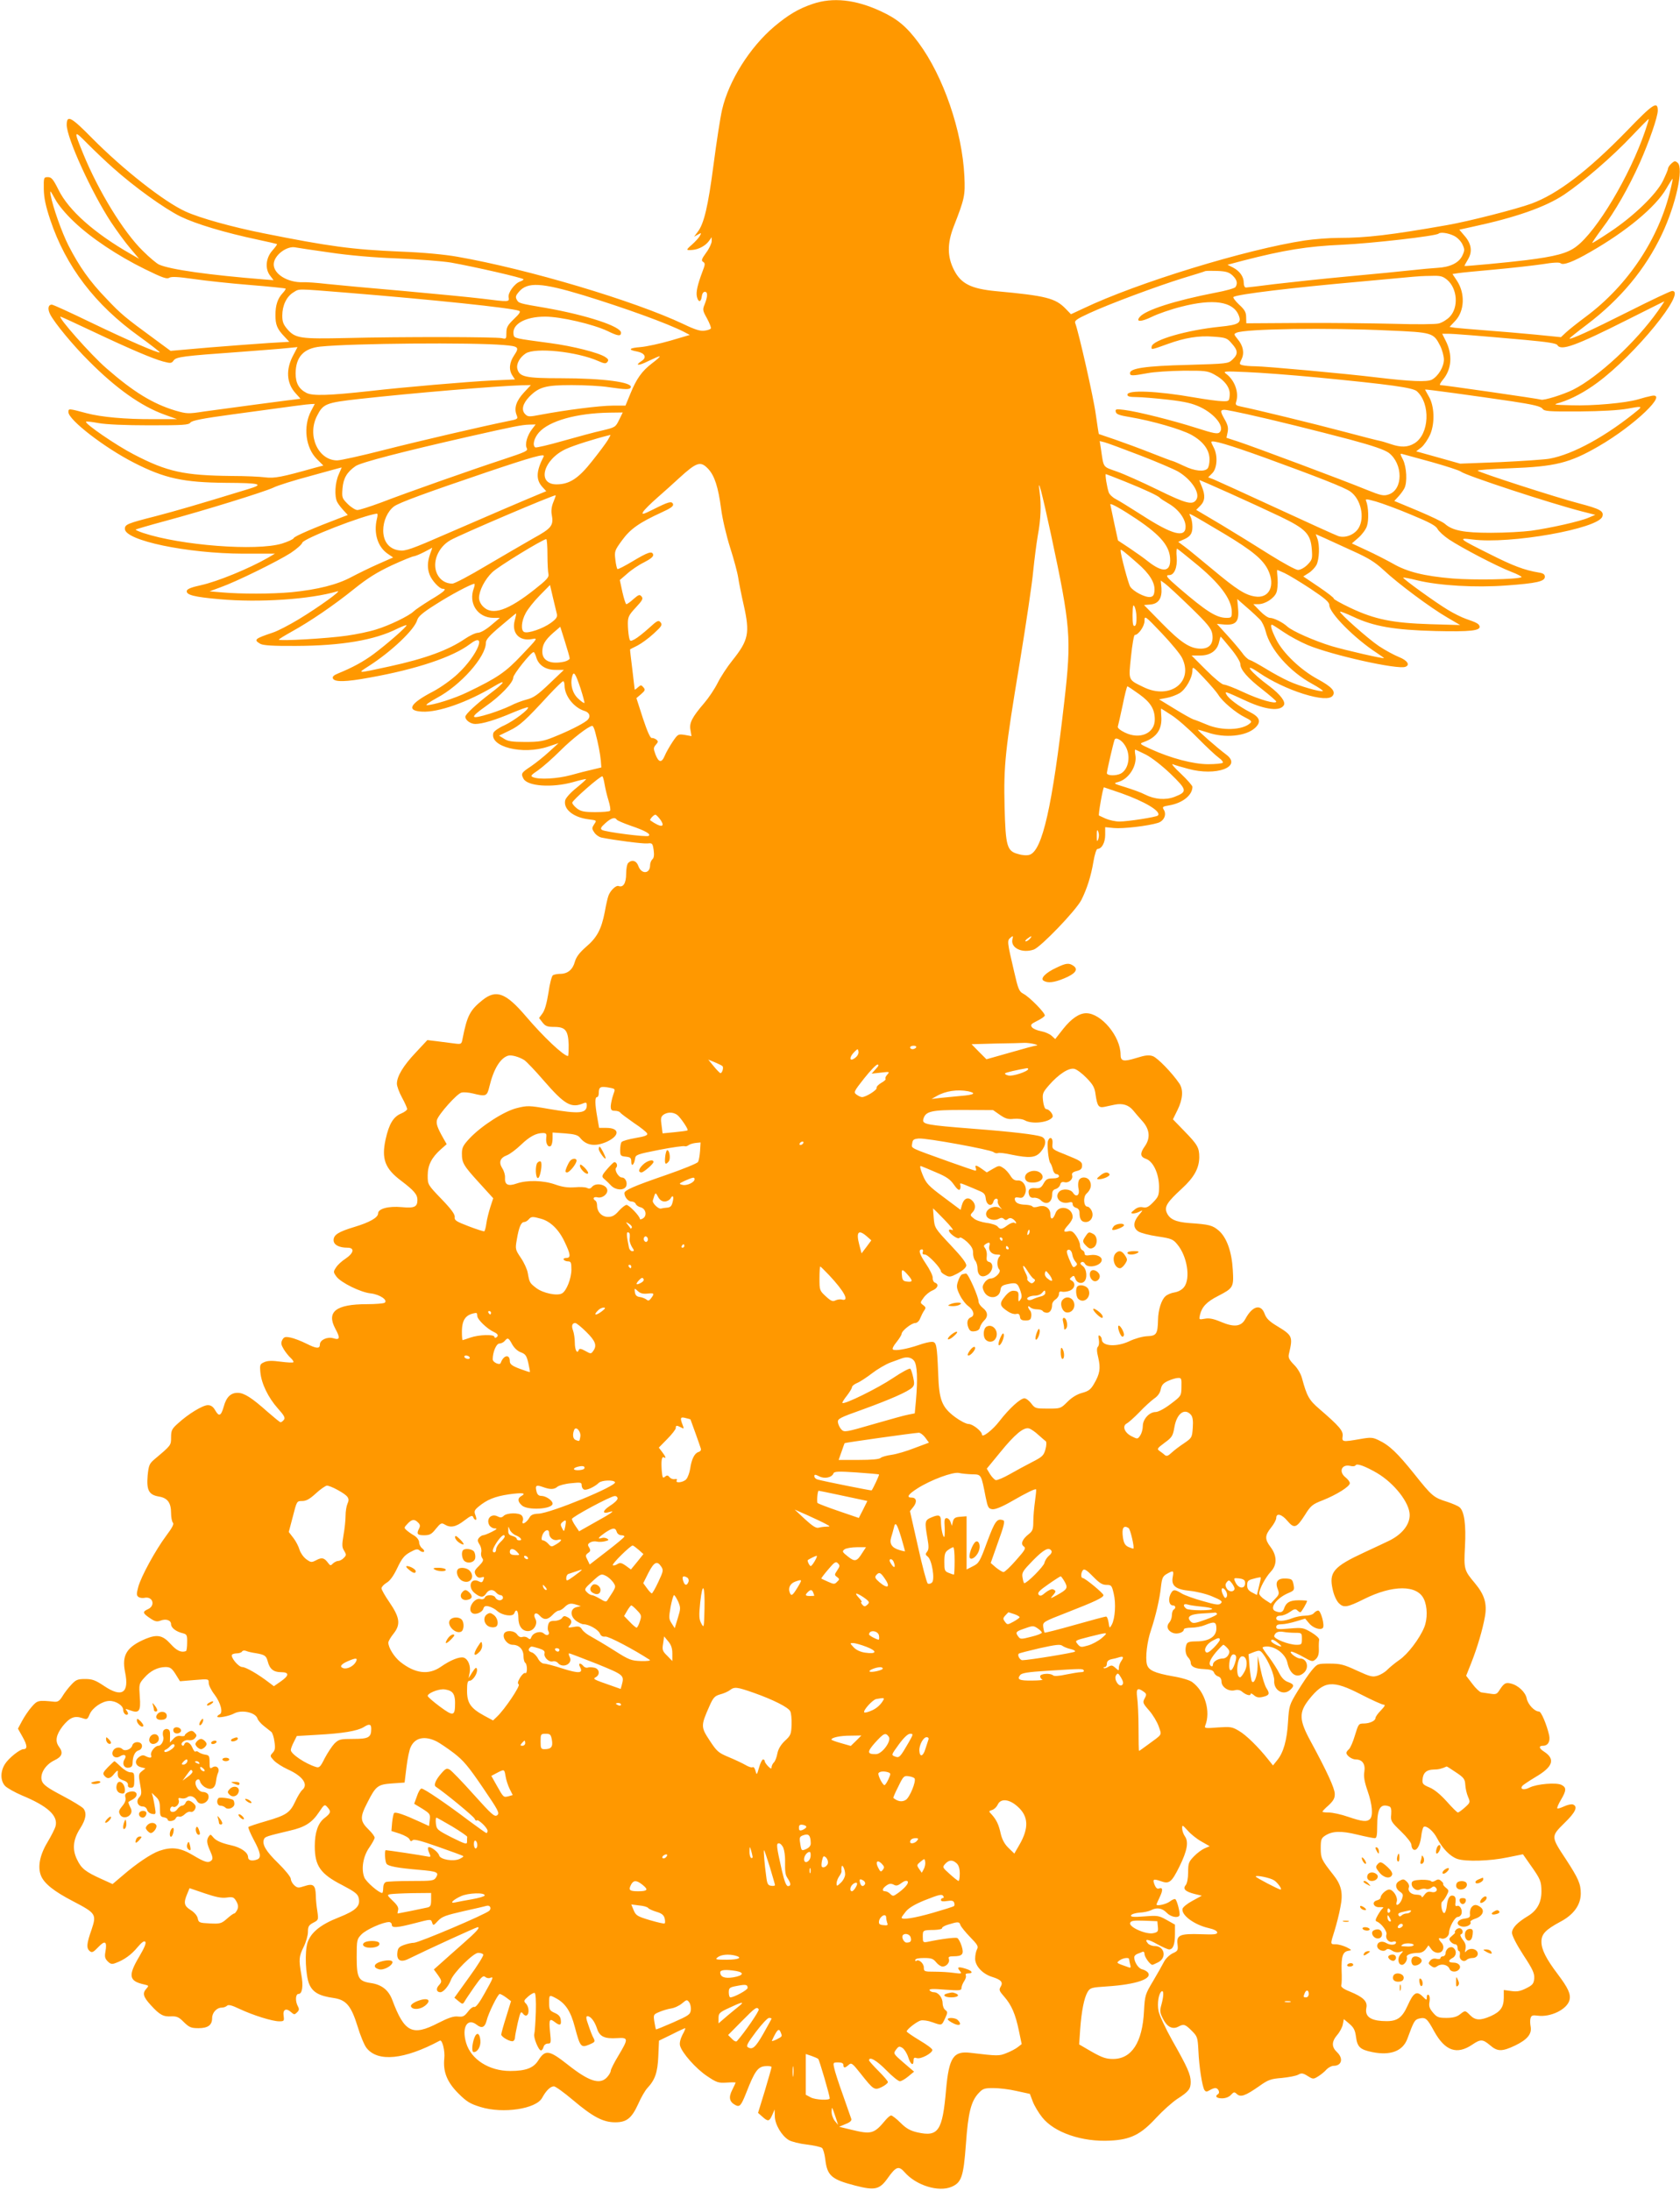 <?xml version="1.0" standalone="no"?>
<!DOCTYPE svg PUBLIC "-//W3C//DTD SVG 20010904//EN"
 "http://www.w3.org/TR/2001/REC-SVG-20010904/DTD/svg10.dtd">
<svg version="1.0" xmlns="http://www.w3.org/2000/svg"
 width="982pt" height="1280pt" viewBox="0 0 982 1280"
 preserveAspectRatio="xMidYMid meet">
<g transform="translate(0,1280) scale(0.1,-0.1)"
fill="#ff9800" stroke="none">
<path d="M4750 12777 c-83 -28 -143 -64 -224 -132 -144 -122 -266 -317 -305
-485 -11 -47 -33 -191 -50 -321 -32 -245 -56 -347 -93 -394 l-21 -28 22 12
c21 12 22 11 12 -7 -6 -11 -26 -33 -46 -51 -37 -32 -37 -35 5 -31 35 3 76 26
94 52 l16 22 0 -23 c0 -12 -14 -43 -32 -67 -27 -37 -30 -47 -18 -54 13 -8 12
-16 -4 -57 -29 -77 -39 -121 -32 -148 8 -33 24 -32 28 3 2 16 9 27 18 27 18 0
17 -27 -1 -73 -13 -31 -12 -37 14 -83 15 -28 25 -54 22 -58 -2 -5 -19 -11 -37
-13 -23 -4 -56 6 -122 38 -290 137 -907 321 -1323 394 -74 13 -198 25 -333 30
-282 12 -415 30 -800 107 -185 37 -372 89 -455 127 -126 57 -367 247 -547 429
-123 125 -148 138 -148 77 0 -76 146 -396 259 -568 32 -48 81 -116 111 -151
l53 -63 -49 28 c-213 122 -363 255 -422 375 -31 62 -41 74 -62 74 -24 0 -25
-2 -24 -70 1 -52 11 -99 38 -180 91 -272 262 -496 519 -680 69 -50 123 -92
121 -94 -7 -7 -187 71 -403 175 -118 57 -220 104 -228 104 -22 0 -26 -26 -9
-58 26 -50 134 -181 226 -272 159 -160 305 -263 440 -312 l75 -27 -140 0
c-161 -1 -304 12 -390 35 -105 28 -105 28 -105 6 0 -45 211 -208 384 -296 178
-91 288 -115 536 -117 205 -1 227 -8 130 -37 -310 -95 -422 -127 -540 -158
-165 -42 -180 -48 -180 -74 0 -68 364 -144 691 -145 l186 0 -41 -24 c-110 -63
-295 -139 -391 -160 -55 -12 -81 -22 -83 -33 -5 -24 43 -36 191 -49 233 -21
530 -1 689 46 33 10 -108 -92 -227 -164 -55 -33 -122 -68 -150 -77 -107 -36
-114 -42 -73 -66 17 -9 75 -13 208 -12 267 1 461 34 593 101 27 13 51 22 53
20 6 -6 -117 -113 -194 -170 -60 -44 -123 -78 -204 -111 -27 -11 -36 -19 -32
-30 9 -22 75 -21 215 5 274 49 485 120 585 195 105 81 47 -64 -70 -173 -37
-35 -99 -79 -144 -103 -137 -71 -160 -113 -64 -118 94 -5 263 54 420 148 75
45 64 23 -20 -40 -85 -65 -148 -123 -148 -138 0 -20 31 -42 58 -42 42 0 120
24 216 65 48 20 89 35 92 32 10 -9 -82 -79 -138 -105 -32 -14 -60 -34 -64 -44
-25 -81 171 -131 321 -80 l60 20 -55 -50 c-30 -28 -78 -66 -107 -86 -56 -37
-59 -42 -43 -72 24 -44 166 -54 289 -20 40 12 75 19 77 18 1 -2 -24 -25 -56
-51 -33 -26 -62 -58 -66 -72 -13 -52 47 -101 136 -112 49 -6 49 -6 33 -29 -14
-22 -14 -26 1 -48 8 -13 28 -27 43 -30 74 -15 241 -37 268 -34 28 3 30 1 36
-40 4 -29 1 -46 -8 -53 -7 -7 -13 -22 -13 -34 0 -52 -51 -55 -69 -4 -11 31
-38 38 -59 17 -7 -7 -12 -35 -12 -64 0 -54 -17 -81 -44 -71 -15 6 -49 -26 -60
-58 -4 -11 -14 -53 -21 -94 -20 -101 -45 -149 -110 -204 -39 -34 -57 -59 -65
-87 -12 -45 -42 -70 -85 -70 -16 0 -36 -4 -43 -8 -7 -5 -19 -50 -26 -102 -10
-61 -21 -102 -35 -121 l-20 -27 20 -26 c17 -22 29 -26 68 -26 66 0 82 -20 85
-104 0 -36 -1 -66 -4 -66 -25 0 -143 111 -246 232 -117 137 -173 158 -252 96
-75 -60 -91 -91 -118 -226 -6 -33 -7 -34 -47 -29 -23 3 -68 9 -101 13 l-58 7
-69 -74 c-72 -76 -109 -138 -109 -181 0 -14 13 -50 30 -81 17 -31 30 -61 30
-67 0 -6 -16 -18 -35 -26 -46 -19 -71 -61 -91 -151 -25 -114 -4 -171 91 -242
75 -57 95 -80 95 -112 0 -41 -18 -49 -92 -42 -77 7 -138 -9 -138 -37 0 -24
-49 -52 -139 -79 -93 -28 -121 -46 -121 -77 0 -27 31 -44 81 -44 43 0 38 -31
-11 -64 -22 -14 -47 -37 -56 -52 -16 -24 -16 -27 2 -52 26 -36 142 -93 201
-99 53 -6 103 -40 81 -55 -7 -4 -53 -8 -103 -8 -181 0 -238 -44 -185 -143 30
-55 27 -68 -12 -56 -35 10 -78 -10 -78 -36 0 -26 -19 -26 -78 4 -32 16 -74 32
-94 36 -31 6 -38 4 -48 -14 -9 -18 -7 -28 9 -55 11 -18 29 -40 40 -50 11 -10
19 -22 16 -25 -2 -4 -35 -2 -74 3 -52 7 -77 6 -97 -3 -24 -11 -26 -15 -22 -59
6 -66 46 -148 102 -211 38 -42 45 -56 35 -67 -6 -8 -15 -14 -19 -14 -4 0 -38
28 -76 61 -92 82 -136 110 -173 111 -41 1 -68 -24 -83 -80 -16 -56 -28 -61
-50 -22 -12 21 -25 30 -43 30 -30 0 -114 -51 -174 -106 -36 -32 -41 -41 -41
-82 0 -47 1 -46 -98 -129 -29 -25 -33 -35 -39 -95 -7 -85 7 -112 66 -122 50
-8 71 -36 71 -96 0 -25 5 -51 11 -57 7 -7 -4 -29 -38 -74 -63 -84 -149 -241
-165 -302 -11 -41 -10 -49 2 -58 8 -5 23 -7 33 -5 50 12 68 -45 22 -66 -33
-15 -32 -23 11 -52 29 -20 41 -23 62 -15 33 13 62 2 62 -21 0 -21 30 -44 70
-53 22 -6 25 -11 24 -54 0 -26 -3 -49 -7 -50 -28 -10 -54 2 -90 42 -46 51 -78
57 -145 30 -111 -47 -141 -95 -121 -194 26 -123 -18 -152 -122 -82 -51 34 -69
41 -111 41 -44 0 -54 -4 -81 -33 -18 -19 -41 -49 -52 -68 -16 -26 -27 -33 -45
-32 -97 10 -101 9 -135 -30 -18 -20 -43 -58 -56 -82 l-24 -45 28 -50 c27 -48
28 -70 4 -70 -21 0 -87 -53 -108 -87 -28 -44 -27 -98 1 -128 12 -12 56 -37 98
-55 150 -62 212 -118 197 -179 -3 -14 -25 -57 -47 -94 -46 -76 -59 -146 -38
-197 19 -45 74 -90 188 -149 134 -70 137 -76 107 -166 -29 -82 -31 -108 -10
-125 13 -11 21 -6 50 24 40 42 52 33 41 -29 -5 -27 -2 -39 13 -54 17 -17 25
-19 48 -10 49 18 92 49 127 92 24 28 38 39 45 32 7 -7 -4 -34 -34 -85 -68
-114 -62 -145 29 -165 26 -6 27 -7 12 -24 -25 -27 -19 -48 26 -97 52 -57 73
-68 120 -65 31 1 44 -4 73 -34 31 -30 42 -35 85 -35 56 0 80 18 80 59 0 32 27
61 56 61 11 0 25 5 31 11 8 8 28 3 74 -19 79 -37 191 -72 231 -72 28 0 30 2
26 31 -6 38 14 49 43 23 18 -16 21 -16 35 -2 13 12 14 20 5 36 -16 30 -14 72
4 72 22 0 29 46 16 115 -15 86 -14 103 14 160 14 28 25 67 25 87 0 32 5 40 31
54 31 16 31 17 24 67 -5 29 -9 71 -9 94 -2 59 -15 70 -66 53 -36 -12 -42 -11
-60 5 -11 10 -20 27 -20 37 0 11 -33 52 -74 92 -72 70 -95 109 -83 140 6 15
17 18 151 50 88 20 129 46 170 107 31 47 34 48 49 31 24 -26 21 -36 -17 -65
-37 -29 -56 -83 -56 -164 0 -115 33 -162 160 -227 71 -37 91 -52 96 -73 13
-49 -13 -75 -116 -116 -105 -41 -162 -87 -182 -146 -18 -55 -12 -194 10 -245
21 -47 58 -68 144 -80 72 -11 101 -46 138 -165 16 -54 40 -111 52 -126 66 -85
222 -69 429 42 14 8 31 -60 26 -104 -8 -77 16 -138 82 -204 49 -49 69 -61 131
-80 131 -40 324 -11 359 54 23 42 48 67 69 67 9 0 59 -36 111 -80 116 -98 176
-130 247 -130 67 0 96 23 135 108 16 37 40 78 53 92 45 48 60 91 64 186 l4 91
74 36 c41 21 76 37 79 37 3 0 -4 -18 -16 -39 -12 -24 -18 -48 -14 -63 11 -42
93 -135 158 -178 56 -38 67 -41 114 -38 29 2 53 2 53 0 0 -1 -9 -21 -20 -43
-22 -43 -17 -69 18 -88 26 -14 34 -4 65 74 48 123 67 150 110 153 20 2 37 -1
37 -5 0 -5 -18 -67 -39 -138 l-40 -130 25 -22 c33 -30 41 -29 58 10 l14 32 1
-40 c1 -48 40 -114 82 -139 15 -9 62 -21 105 -26 42 -5 82 -14 89 -20 7 -6 15
-35 19 -66 11 -96 36 -118 176 -154 113 -29 141 -23 187 41 51 72 66 77 102
36 67 -76 197 -116 273 -84 58 25 70 58 84 249 13 184 30 251 74 298 25 27 34
30 87 30 32 0 93 -7 135 -17 l78 -17 17 -45 c9 -24 34 -66 55 -92 70 -89 234
-145 398 -136 119 6 178 35 269 134 38 41 93 90 123 110 66 42 78 58 78 99 0
43 -19 86 -106 239 -41 73 -77 150 -82 175 -9 46 1 104 18 115 13 8 13 -25 -1
-77 -11 -38 -9 -48 10 -85 23 -46 55 -62 89 -44 31 17 40 14 78 -24 33 -33 35
-39 39 -117 4 -93 22 -207 35 -229 8 -11 13 -12 30 -2 11 7 26 13 34 13 17 0
29 -27 16 -35 -21 -13 -9 -25 23 -25 21 0 41 8 52 20 17 18 20 19 35 5 22 -20
50 -10 130 46 52 37 67 43 132 48 40 4 83 12 96 19 19 11 28 10 55 -7 32 -20
34 -20 63 -2 16 10 38 28 48 40 11 11 29 21 41 21 48 0 59 43 20 80 -32 30
-32 61 1 100 15 17 30 45 33 62 l6 31 32 -27 c26 -22 34 -38 39 -76 8 -60 23
-75 96 -90 106 -21 177 6 204 77 38 104 43 112 68 119 39 9 47 3 90 -76 63
-113 132 -137 222 -76 49 33 61 32 104 -4 43 -37 69 -38 147 -1 70 34 98 67
90 110 -3 15 -4 37 -1 48 5 18 12 20 43 16 75 -10 171 37 185 91 9 35 -8 71
-69 152 -68 90 -95 144 -95 189 0 45 24 70 109 116 79 41 121 99 121 166 0 56
-14 88 -87 200 -88 133 -88 133 -9 211 66 64 81 97 50 109 -9 3 -32 -2 -51
-11 -20 -9 -38 -15 -40 -12 -3 3 6 25 21 50 32 54 33 72 4 87 -29 16 -145 6
-187 -15 -32 -17 -58 -11 -43 9 4 6 39 29 77 52 103 60 118 105 50 149 -30 19
-32 34 -6 34 29 0 44 25 36 62 -14 61 -46 138 -59 138 -26 0 -65 41 -72 76 -7
37 -50 78 -94 88 -29 7 -39 1 -64 -37 -16 -26 -22 -28 -54 -23 -21 3 -45 7
-54 8 -9 2 -33 24 -52 50 l-36 47 29 73 c36 91 67 195 81 274 13 75 -3 127
-59 194 -63 75 -65 81 -58 213 7 129 -4 206 -31 230 -9 8 -42 22 -72 32 -80
25 -89 32 -194 164 -99 123 -145 167 -209 197 -33 16 -45 17 -107 6 -103 -18
-107 -17 -102 17 4 31 -19 58 -135 158 -62 53 -74 75 -103 182 -7 25 -26 58
-47 78 -28 29 -34 41 -29 62 24 103 22 108 -74 166 -41 25 -59 43 -68 69 -22
60 -72 46 -113 -31 -24 -44 -65 -49 -141 -17 -45 19 -70 24 -96 19 -34 -6 -34
-6 -28 22 11 47 39 77 106 111 89 46 92 51 86 152 -6 106 -35 188 -81 229 -37
32 -56 37 -173 45 -81 6 -117 23 -133 63 -13 34 5 61 89 138 72 66 101 119
102 183 0 57 -10 74 -88 154 l-66 68 27 55 c31 63 35 119 10 155 -42 62 -127
149 -154 159 -23 8 -44 6 -95 -10 -77 -24 -94 -20 -94 19 0 106 -113 242 -201
242 -41 0 -87 -32 -134 -91 l-47 -60 -22 20 c-11 10 -39 22 -61 26 -22 4 -46
14 -53 23 -10 14 -6 19 30 37 23 11 43 25 45 31 4 14 -90 110 -126 128 -24 13
-30 27 -53 128 -41 175 -42 182 -22 199 16 13 17 12 12 -8 -13 -51 56 -85 125
-61 42 16 246 228 278 290 32 64 56 138 70 222 7 43 18 76 24 76 25 0 45 37
45 82 l0 45 51 -5 c53 -5 199 12 257 30 36 11 53 49 34 78 -9 15 -6 18 30 24
79 13 138 59 138 109 0 6 -30 41 -67 76 -38 35 -59 60 -48 56 11 -5 52 -17 90
-27 163 -45 317 11 224 82 -55 41 -170 142 -167 146 2 1 28 -6 58 -16 99 -34
223 -22 276 27 38 35 29 63 -31 93 -62 32 -123 77 -136 102 -11 21 -12 21 121
-40 108 -49 192 -59 214 -23 13 20 -20 63 -83 111 -113 83 -162 148 -61 79 72
-49 169 -95 258 -123 93 -29 154 -33 171 -12 21 25 -4 53 -87 98 -100 54 -203
153 -242 231 -28 56 -37 87 -25 87 3 0 33 -19 68 -43 35 -24 98 -58 141 -76
142 -59 526 -145 571 -127 29 11 11 38 -40 58 -27 11 -79 39 -115 63 -64 43
-234 194 -227 201 2 3 37 -11 78 -30 118 -56 240 -77 479 -83 205 -5 267 2
258 29 -5 14 -18 21 -79 42 -26 9 -74 33 -108 54 -70 42 -264 182 -259 187 2
2 39 -5 83 -16 129 -31 338 -43 517 -30 181 13 228 24 228 51 0 14 -9 21 -37
25 -83 14 -149 39 -280 105 -187 93 -194 99 -107 88 220 -29 737 63 760 134
10 32 -12 44 -137 77 -131 34 -580 179 -592 191 -4 4 81 10 190 14 264 10 347
30 518 129 208 120 412 315 308 294 -16 -3 -51 -12 -80 -21 -74 -21 -261 -38
-388 -34 -110 3 -110 3 -65 16 65 20 146 63 218 117 219 161 524 535 436 535
-9 0 -123 -54 -254 -120 -223 -112 -339 -165 -346 -158 -1 2 44 38 101 81 197
149 343 325 439 528 82 173 129 387 92 418 -14 12 -19 11 -36 -4 -11 -10 -20
-23 -20 -30 0 -6 -14 -39 -30 -72 -39 -79 -171 -206 -306 -296 -55 -37 -104
-67 -107 -67 -3 0 23 38 57 84 75 98 156 240 221 385 55 124 105 268 105 305
0 58 -28 40 -180 -118 -229 -235 -406 -370 -559 -426 -88 -32 -365 -103 -491
-125 -330 -58 -474 -75 -634 -75 -55 0 -145 -7 -199 -15 -343 -52 -980 -247
-1294 -397 l-73 -34 -31 32 c-60 62 -115 76 -409 103 -144 14 -203 43 -244
124 -39 77 -40 153 -2 252 65 166 68 183 63 295 -13 266 -123 584 -267 779
-71 96 -125 141 -223 186 -147 68 -280 82 -397 42z m4866 -743 c-89 -261 -283
-586 -403 -675 -51 -39 -124 -58 -293 -79 -103 -13 -360 -37 -360 -34 0 2 9
19 21 39 27 45 20 92 -22 139 l-29 34 77 17 c252 54 426 115 536 188 110 74
281 221 397 344 52 55 96 99 97 98 2 -1 -8 -33 -21 -71z m-8955 -215 c124
-111 299 -237 394 -284 91 -44 257 -94 455 -136 58 -12 107 -24 109 -25 2 -2
-10 -19 -28 -39 -38 -44 -43 -107 -11 -147 l19 -25 -52 4 c-325 26 -552 58
-617 87 -14 6 -57 42 -96 81 -113 111 -258 348 -347 565 -58 142 -57 143 25
60 41 -41 108 -105 149 -141z m9104 -124 c-67 -288 -249 -562 -495 -745 -47
-35 -99 -76 -116 -92 l-30 -28 -150 15 c-82 8 -214 19 -294 25 -80 6 -159 13
-176 15 l-31 5 33 35 c55 58 59 161 10 235 l-26 39 33 5 c17 3 113 12 212 21
99 9 224 23 279 31 66 11 102 12 108 6 14 -14 74 8 172 65 214 122 384 264
446 371 19 33 36 59 37 58 1 -1 -4 -29 -12 -61z m-9333 -190 c98 -94 255 -199
416 -278 100 -49 127 -59 141 -50 13 8 50 6 142 -7 68 -10 216 -26 329 -35
113 -9 207 -19 209 -21 3 -2 -5 -14 -17 -27 -29 -31 -42 -70 -42 -128 0 -57
10 -81 52 -125 l29 -31 -118 -7 c-65 -4 -221 -16 -347 -26 l-229 -20 -91 67
c-176 129 -197 146 -284 238 -97 100 -159 188 -222 311 -39 77 -91 224 -104
294 -5 32 -3 29 26 -23 18 -34 63 -88 110 -132z m8065 -82 c20 -9 41 -30 51
-50 14 -30 14 -36 0 -66 -20 -43 -72 -68 -146 -72 -32 -2 -100 -8 -152 -14
-52 -6 -219 -22 -370 -36 -151 -14 -345 -35 -430 -45 -85 -11 -161 -20 -167
-20 -8 0 -13 12 -13 28 0 35 -23 68 -63 89 l-32 16 90 24 c241 62 375 84 580
93 173 8 550 51 564 65 10 10 55 4 88 -12z m-6572 -98 c113 -17 262 -30 400
-35 121 -5 261 -16 310 -24 136 -24 425 -90 425 -98 0 -4 -9 -9 -20 -13 -31
-10 -72 -65 -67 -92 5 -28 4 -28 -155 -8 -65 8 -272 28 -460 45 -189 16 -390
35 -448 41 -58 7 -120 11 -139 10 -88 -3 -171 47 -171 104 0 53 78 112 130 99
8 -2 96 -15 195 -29z m5280 -135 c25 -24 31 -45 17 -67 -4 -7 -57 -22 -117
-33 -237 -46 -409 -101 -443 -142 -25 -30 7 -30 71 1 34 17 112 44 172 59 186
48 302 31 335 -49 19 -46 1 -57 -110 -68 -194 -20 -391 -77 -398 -115 -4 -21
-4 -21 93 14 102 37 183 50 268 43 72 -5 80 -8 107 -40 37 -41 38 -62 4 -94
-25 -24 -30 -24 -262 -31 -246 -6 -337 -20 -337 -48 0 -17 12 -17 105 0 36 7
128 13 205 14 127 1 144 -1 181 -21 62 -33 96 -78 92 -122 -3 -35 -4 -36 -43
-35 -22 0 -96 10 -165 22 -217 38 -390 45 -390 16 0 -10 13 -14 53 -14 28 0
111 -7 183 -15 104 -12 144 -22 191 -44 87 -42 143 -116 112 -147 -12 -11 -34
-7 -137 26 -138 44 -341 95 -420 105 -48 6 -54 5 -50 -11 2 -14 21 -21 83 -31
130 -22 296 -70 358 -103 70 -39 107 -88 107 -145 0 -23 -5 -46 -12 -53 -20
-20 -76 -14 -136 15 -31 15 -62 28 -67 29 -6 1 -62 22 -125 47 -63 25 -158 60
-210 78 -52 18 -96 33 -97 33 -1 1 -9 53 -18 116 -13 98 -100 480 -120 532 -6
14 10 25 82 58 114 53 396 158 548 205 66 20 125 38 130 41 6 2 38 2 72 1 50
-2 68 -8 88 -27z m1254 -25 c60 -51 68 -161 15 -216 -15 -16 -44 -34 -64 -39
-20 -5 -130 -6 -260 -2 -124 3 -369 6 -545 5 l-320 -2 -1 36 c0 29 -9 44 -42
74 -22 21 -37 41 -32 44 25 16 341 54 735 89 154 14 296 27 315 29 19 2 65 5
102 5 58 2 70 -1 97 -23z m-5049 -90 c247 -76 490 -164 588 -214 l34 -18 -112
-33 c-62 -18 -141 -35 -176 -38 -68 -5 -76 -16 -19 -26 44 -9 57 -34 27 -54
-46 -30 -20 -31 39 -1 34 16 63 29 65 27 2 -3 -18 -21 -45 -41 -59 -45 -91
-90 -127 -179 l-28 -68 -75 0 c-75 0 -277 -26 -420 -53 -68 -13 -75 -13 -91 3
-24 24 -15 61 23 101 57 58 95 69 249 69 75 0 172 -5 215 -12 103 -15 125 -15
130 -1 11 30 -162 53 -408 53 -208 0 -243 8 -255 55 -7 29 14 67 49 90 56 36
298 11 423 -44 36 -16 45 -17 54 -6 9 11 6 17 -12 29 -40 26 -192 64 -320 81
-209 28 -212 28 -216 49 -12 61 67 106 184 106 92 0 280 -44 365 -84 61 -30
79 -32 79 -10 0 37 -202 103 -440 145 -159 27 -158 27 -170 49 -8 15 -5 24 13
45 50 59 132 54 377 -20z m-1385 15 c506 -41 966 -89 1009 -106 11 -4 3 -17
-30 -48 -37 -36 -44 -49 -44 -80 0 -36 -1 -38 -26 -32 -32 8 -589 9 -907 1
-270 -6 -300 -2 -346 50 -25 29 -31 45 -31 81 0 59 25 111 64 135 38 23 11 23
311 -1z m7666 -107 c-128 -181 -350 -387 -496 -460 -56 -28 -171 -64 -187 -58
-13 5 -568 85 -589 85 -6 0 0 13 14 30 53 62 59 148 17 230 l-20 40 32 0 c36
0 172 -11 453 -36 130 -12 182 -20 188 -30 21 -36 106 -5 412 149 116 58 211
106 213 106 2 1 -15 -25 -37 -56z m-9154 -117 c222 -105 354 -161 416 -178 45
-12 50 -11 62 6 16 21 53 26 390 50 116 9 238 18 272 22 l62 6 -23 -44 c-47
-85 -42 -168 13 -227 16 -17 28 -31 27 -31 -10 0 -485 -63 -561 -74 -96 -15
-103 -14 -170 5 -132 40 -245 109 -404 248 -90 78 -287 301 -267 301 3 0 86
-38 183 -84z m7580 3 c257 -11 262 -13 301 -89 12 -24 22 -61 22 -81 0 -42
-33 -97 -70 -117 -28 -15 -123 -11 -325 13 -180 22 -651 65 -709 65 -28 0 -61
3 -72 6 -20 5 -21 7 -7 35 18 36 10 79 -23 118 -22 27 -23 30 -6 37 49 23 534
30 889 13z m-5172 -85 c86 -7 92 -13 61 -59 -29 -43 -33 -85 -11 -119 l15 -23
-132 -6 c-144 -7 -517 -39 -718 -62 -236 -26 -332 -29 -368 -11 -45 23 -64 57
-64 115 1 96 47 146 145 156 185 19 885 25 1072 9z m4752 -189 c434 -42 561
-60 585 -81 81 -73 73 -251 -14 -304 -39 -24 -80 -25 -138 -5 -24 8 -52 17
-64 19 -12 2 -106 26 -211 54 -173 46 -522 131 -603 147 -28 6 -32 10 -26 28
17 54 -9 126 -59 163 -20 15 -12 16 120 10 79 -3 263 -17 410 -31z m-4635 -89
c-44 -48 -58 -89 -43 -129 10 -25 9 -26 -47 -37 -144 -29 -519 -116 -731 -170
-129 -33 -251 -60 -270 -60 -111 0 -177 145 -118 260 36 71 51 77 247 99 316
35 796 75 949 80 l54 1 -41 -44z m5777 -51 c124 -19 167 -29 177 -43 11 -15
33 -17 216 -16 129 1 231 7 281 16 78 15 87 14 64 -6 -184 -152 -381 -261
-520 -286 -28 -5 -158 -14 -287 -20 l-235 -9 -128 36 -129 36 30 23 c16 13 39
47 52 76 28 66 25 167 -9 223 -11 20 -21 37 -21 39 0 3 293 -37 509 -69z
m-7021 -57 c-47 -90 -32 -214 34 -280 l38 -38 -53 -14 c-188 -53 -233 -62
-287 -55 -30 4 -118 8 -195 8 -279 3 -377 24 -573 126 -103 53 -289 181 -279
191 2 3 36 -1 73 -8 43 -8 155 -13 297 -13 198 0 230 2 240 16 9 12 70 24 247
48 367 50 433 59 457 60 l23 1 -22 -42z m5467 -17 c155 -34 412 -98 609 -150
134 -36 199 -59 224 -77 84 -65 84 -215 -1 -243 -29 -10 -44 -7 -133 29 -121
50 -653 249 -747 280 l-68 22 7 34 c5 26 0 44 -20 78 -18 32 -22 46 -13 49 13
5 15 5 142 -22z m-3666 -34 c-21 -43 -23 -44 -98 -62 -42 -9 -145 -37 -230
-61 -84 -24 -157 -41 -162 -38 -18 11 -8 54 21 87 60 68 220 113 412 116 l78
1 -21 -43z m-508 -53 c-29 -37 -44 -89 -32 -112 9 -16 -4 -22 -137 -66 -183
-60 -558 -192 -714 -252 -65 -24 -127 -44 -139 -44 -11 0 -37 16 -56 35 -34
34 -35 38 -31 91 5 60 26 96 77 131 31 21 269 83 661 172 256 58 311 69 353
70 l38 1 -20 -26z m442 -65 c-10 -17 -51 -72 -91 -122 -80 -102 -133 -137
-209 -137 -117 0 -78 146 56 207 43 20 165 59 259 82 2 1 -5 -13 -15 -30z
m3112 -90 c99 -38 198 -81 221 -94 78 -46 131 -126 107 -164 -21 -34 -60 -24
-225 57 -90 44 -197 92 -240 107 -84 30 -76 18 -93 134 l-7 44 28 -7 c16 -4
110 -39 209 -77z m728 -13 c313 -114 466 -174 500 -198 62 -44 86 -152 48
-214 -24 -39 -79 -60 -119 -46 -15 5 -178 79 -362 164 -184 85 -349 160 -366
167 l-32 12 24 24 c29 29 33 103 9 149 -8 15 -15 31 -15 33 0 15 99 -14 313
-91z m977 -26 c85 -24 162 -49 170 -56 27 -22 516 -183 710 -233 l75 -19 -40
-17 c-48 -21 -221 -60 -335 -76 -47 -6 -152 -12 -235 -12 -158 0 -226 13 -270
53 -11 10 -82 44 -158 76 l-137 57 24 26 c13 14 29 36 35 48 18 35 13 124 -8
167 -18 34 -18 38 -3 33 9 -2 87 -24 172 -47z m-5192 33 c-45 -87 -46 -137 -7
-179 l22 -24 -39 -16 c-92 -38 -316 -134 -539 -231 -208 -91 -245 -104 -280
-99 -60 7 -95 51 -95 117 0 56 26 112 63 140 29 22 191 81 542 200 267 90 343
111 333 92z m962 -73 c37 -40 58 -105 75 -232 7 -57 31 -159 53 -228 22 -69
43 -147 47 -175 4 -27 18 -99 32 -160 37 -165 29 -205 -67 -325 -29 -36 -67
-94 -85 -130 -18 -36 -53 -88 -78 -117 -72 -84 -89 -117 -81 -158 l6 -36 -39
7 c-39 6 -41 5 -72 -41 -17 -26 -38 -62 -46 -82 -18 -42 -35 -39 -54 10 -12
33 -12 39 3 56 14 16 14 20 2 30 -8 6 -20 10 -26 9 -9 -2 -27 40 -52 115 l-38
118 27 23 c24 21 26 26 14 40 -13 15 -15 15 -32 0 -11 -10 -19 -15 -19 -13 0
2 -7 56 -14 119 -8 63 -14 115 -13 116 1 1 21 11 43 22 23 12 66 43 95 70 47
43 52 51 40 66 -12 14 -19 11 -68 -34 -31 -28 -68 -57 -83 -65 -27 -14 -28
-14 -34 17 -3 17 -6 50 -6 75 0 38 6 50 46 93 39 42 45 52 34 65 -11 13 -17
11 -47 -15 -18 -17 -37 -30 -42 -30 -4 0 -14 32 -23 71 l-15 70 43 37 c23 21
67 51 98 66 39 20 56 34 54 45 -5 24 -31 15 -121 -39 -45 -27 -84 -47 -88 -45
-3 3 -9 27 -12 55 -6 49 -4 54 39 113 48 66 100 103 231 163 55 25 71 37 67
49 -8 19 -25 14 -117 -32 -58 -29 -67 -31 -58 -14 6 11 43 48 83 83 40 35 97
86 127 114 104 95 126 102 171 54z m-2160 -32 c-22 -48 -26 -128 -9 -161 6
-12 23 -34 37 -49 l25 -27 -29 -11 c-171 -65 -283 -113 -287 -124 -3 -7 -34
-21 -69 -32 -149 -45 -590 -11 -811 62 -27 9 -46 18 -44 20 2 2 80 25 173 50
227 61 579 170 632 195 23 12 122 43 220 69 97 27 178 49 179 49 1 1 -7 -18
-17 -41z m4597 -42 c112 -45 194 -83 203 -95 3 -4 26 -19 52 -34 57 -33 98
-89 98 -134 0 -68 -77 -48 -255 67 -66 42 -135 85 -153 94 -18 9 -37 27 -41
39 -10 27 -23 107 -17 107 2 0 53 -20 113 -44z m904 -203 c152 -73 180 -102
187 -194 4 -54 2 -60 -26 -89 -17 -17 -41 -30 -55 -30 -13 0 -86 40 -163 88
-76 48 -205 128 -285 176 l-147 87 24 24 c28 28 30 61 9 112 -8 19 -15 37 -15
38 0 4 320 -140 471 -212z m-1337 -109 c114 -534 120 -600 77 -974 -70 -612
-128 -868 -202 -894 -15 -5 -41 -4 -67 4 -66 17 -74 44 -80 276 -6 244 4 334
88 839 37 226 73 466 79 535 7 69 19 163 27 210 18 95 21 180 11 255 -14 102
12 5 67 -251z m-2910 191 c-10 -24 -13 -51 -9 -71 12 -65 0 -80 -109 -140 -55
-32 -179 -103 -275 -160 -95 -57 -184 -104 -197 -104 -39 0 -72 21 -89 57 -31
65 4 155 78 197 58 33 609 268 615 262 1 -2 -5 -20 -14 -41z m5014 -72 c109
-45 146 -65 155 -84 7 -13 37 -41 67 -61 74 -49 278 -156 364 -189 37 -14 64
-29 60 -31 -23 -14 -281 -18 -403 -8 -167 14 -267 39 -351 88 -36 20 -104 55
-152 77 l-86 40 38 33 c21 18 44 49 50 68 12 35 9 112 -4 145 -7 15 -2 15 56
-1 35 -10 128 -44 206 -77z m-1604 -26 c144 -97 196 -161 196 -240 0 -69 -45
-73 -127 -9 -26 21 -77 57 -113 81 l-65 43 -22 101 c-12 56 -22 106 -23 110 0
10 69 -29 154 -86z m-4441 1 c-20 -84 5 -164 64 -204 l31 -21 -86 -38 c-48
-21 -119 -56 -157 -76 -83 -45 -199 -74 -350 -89 -118 -11 -296 -11 -410 -1
l-70 6 65 24 c93 33 334 152 409 200 35 23 65 50 68 60 6 24 356 160 436 170
5 1 5 -14 0 -31z m4952 -86 c165 -99 228 -151 258 -214 43 -91 5 -167 -78
-153 -57 9 -107 41 -247 158 -68 56 -140 116 -162 132 l-39 29 25 11 c45 18
58 36 58 77 0 22 -5 48 -11 59 -10 19 -9 20 13 8 13 -6 95 -55 183 -107z m754
-102 c91 -41 128 -64 180 -112 83 -78 274 -220 371 -276 l75 -44 -175 5 c-221
7 -324 28 -466 95 -57 27 -101 52 -98 55 3 3 -36 33 -86 67 l-92 62 30 19 c17
10 38 32 47 48 17 34 20 117 5 155 l-9 25 52 -23 c29 -13 103 -47 166 -76z
m-4709 -22 c0 -51 3 -102 6 -113 4 -17 -11 -34 -80 -88 -156 -124 -248 -155
-301 -102 -15 14 -25 35 -25 52 1 43 34 108 78 150 34 33 294 192 315 193 4 0
7 -42 7 -92z m-686 5 c-16 -47 -17 -83 -3 -120 12 -34 58 -83 76 -83 28 0 10
-17 -69 -64 -45 -28 -90 -58 -100 -68 -26 -26 -143 -83 -220 -106 -37 -12
-113 -28 -170 -36 -108 -16 -398 -33 -398 -23 0 3 33 23 74 46 107 59 247 154
366 250 80 64 133 97 220 138 63 29 122 53 130 53 8 1 35 12 60 25 25 13 46
24 46 25 1 0 -4 -17 -12 -37z m4467 -49 c146 -118 219 -214 219 -289 0 -33 -2
-35 -32 -35 -59 1 -116 37 -278 176 -71 61 -81 74 -55 74 29 0 48 46 43 105
-3 30 -1 52 3 49 4 -2 49 -38 100 -80z m-333 -4 c72 -62 105 -116 100 -163 -2
-24 -8 -33 -25 -35 -28 -4 -99 32 -117 61 -11 18 -56 186 -56 212 0 9 15 -2
98 -75z m860 -58 c22 -10 90 -51 151 -91 87 -58 111 -79 111 -96 0 -46 146
-194 278 -280 23 -15 42 -29 42 -30 0 -6 -226 46 -307 70 -101 31 -228 87
-258 114 -27 25 -80 51 -102 51 -11 0 -37 18 -58 40 l-39 40 29 0 c40 0 93 34
106 68 6 15 9 51 7 80 -3 28 -4 52 -2 52 1 0 20 -8 42 -18z m-551 -198 c102
-99 123 -125 129 -157 9 -55 -14 -87 -67 -87 -63 0 -116 35 -228 149 l-104
106 37 3 c48 4 69 36 65 96 l-4 44 25 -18 c14 -10 80 -71 147 -136z m-4187
110 c-34 -89 22 -174 115 -174 l37 0 -50 -42 c-29 -25 -61 -44 -77 -45 -15 0
-50 -17 -78 -36 -95 -65 -231 -115 -437 -160 -198 -43 -194 -43 -125 1 133 85
269 214 284 270 6 20 32 43 107 90 87 56 206 119 226 121 4 1 3 -11 -2 -25z
m485 -151 c4 -18 -3 -29 -36 -53 -46 -33 -131 -62 -154 -53 -22 8 -18 64 8
111 12 23 49 70 82 103 l60 61 17 -73 c10 -41 20 -84 23 -96z m4111 -34 c12
-13 26 -43 32 -67 26 -106 139 -235 271 -307 40 -22 68 -41 63 -43 -17 -5
-133 28 -199 58 -35 16 -96 49 -136 74 -40 24 -81 47 -92 50 -11 3 -32 23 -46
44 -15 20 -54 66 -87 102 l-59 65 44 -4 c67 -5 87 17 80 92 l-5 57 56 -49 c32
-27 66 -60 78 -72z m-723 14 c1 -29 -3 -48 -10 -50 -10 -4 -13 13 -13 64 1 53
3 64 11 50 6 -10 12 -39 12 -64z m-3634 -17 c-20 -73 25 -124 100 -110 36 7
36 7 -58 -92 -96 -102 -143 -134 -320 -219 -74 -36 -198 -75 -236 -75 -11 0
16 19 60 43 137 73 285 239 285 321 0 19 21 43 88 99 48 41 88 74 89 73 1 -1
-2 -19 -8 -40z m3901 -221 c68 -140 -71 -245 -225 -170 -92 45 -89 36 -74 179
7 69 17 126 22 126 21 0 57 51 57 82 0 33 2 32 101 -72 55 -58 109 -123 119
-145z m-3580 -2 c0 -6 -15 -15 -32 -19 -80 -17 -128 5 -128 58 0 41 15 67 63
110 l42 36 27 -86 c15 -48 28 -92 28 -99z m3864 58 c31 -37 56 -78 56 -90 0
-34 43 -83 131 -151 43 -34 79 -65 79 -69 0 -17 -98 11 -190 54 -53 25 -105
45 -116 45 -11 0 -55 36 -104 85 l-85 85 51 0 c60 0 100 30 110 80 4 16 8 30
9 30 2 0 28 -31 59 -69z m-4059 -53 c14 -46 57 -73 114 -72 l47 0 -84 -80
c-68 -65 -93 -83 -133 -93 -27 -7 -70 -23 -96 -37 -27 -13 -79 -33 -117 -45
-119 -37 -125 -27 -26 43 86 60 160 138 160 167 0 19 104 149 119 149 4 0 11
-14 16 -32z m3986 -217 c23 -39 104 -107 156 -132 36 -18 42 -24 31 -34 -45
-42 -166 -46 -253 -9 -33 14 -69 28 -80 31 -11 4 -60 31 -110 62 l-90 55 43 8
c24 4 58 17 77 28 37 23 75 91 75 133 0 25 5 22 67 -44 37 -39 75 -83 84 -98z
m-3727 35 c14 -44 24 -81 22 -83 -2 -3 -18 8 -35 24 -34 30 -49 82 -37 129 9
36 19 23 50 -70z m-94 19 c0 -61 55 -130 117 -149 32 -10 38 -37 12 -57 -30
-23 -111 -63 -194 -96 -59 -24 -84 -28 -165 -28 -77 0 -102 4 -124 19 l-29 18
60 29 c61 29 93 58 230 207 42 45 80 82 85 82 4 0 8 -11 8 -25z m3359 -51 c67
-48 91 -88 91 -148 0 -81 -87 -119 -175 -76 -27 13 -44 27 -41 35 2 7 15 62
28 124 12 61 25 111 28 111 3 0 34 -21 69 -46z m188 -122 c32 -20 101 -80 153
-133 52 -53 108 -105 125 -117 16 -11 26 -24 22 -29 -5 -4 -43 -8 -85 -8 -87
0 -219 35 -335 88 -68 31 -68 32 -40 42 75 27 107 75 101 151 -2 24 -2 44 -1
44 1 0 28 -17 60 -38z m-3368 -99 c18 -66 29 -127 33 -167 l3 -40 -50 -12
c-28 -6 -86 -21 -129 -33 -79 -21 -183 -27 -220 -12 -17 7 -13 12 30 41 27 19
85 70 129 114 69 69 164 143 187 145 4 1 12 -16 17 -36z m3096 -77 c37 -56 24
-140 -24 -166 -28 -14 -81 -13 -81 3 0 13 37 173 45 195 6 17 40 0 60 -32z
m123 -55 c33 -17 94 -64 144 -112 98 -95 100 -105 23 -135 -53 -20 -115 -15
-173 14 -20 11 -71 29 -112 42 -72 22 -74 23 -44 31 63 17 113 97 100 160 -3
16 -3 29 0 29 2 0 30 -13 62 -29z m-3164 -173 c4 -24 14 -67 23 -95 9 -29 13
-56 9 -60 -4 -5 -43 -8 -86 -8 -64 0 -84 4 -107 21 -15 12 -28 27 -28 34 0 14
166 159 176 154 4 -2 9 -23 13 -46z m3019 -52 c141 -50 238 -108 215 -131 -9
-9 -176 -35 -225 -35 -23 0 -59 8 -80 17 -21 10 -39 18 -39 18 -6 1 23 165 29
165 1 0 46 -16 100 -34z m-2693 -155 c32 -46 3 -48 -59 -4 -6 4 20 33 30 33 4
0 17 -13 29 -29z m-255 0 c3 -5 40 -21 83 -36 83 -28 120 -49 103 -59 -13 -8
-254 23 -272 35 -11 7 -7 16 19 39 33 30 56 38 67 21z m2817 -79 c3 -9 1 -26
-3 -37 -6 -15 -8 -11 -8 18 -1 40 4 48 11 19z m-402 -617 c-7 -8 -18 -15 -24
-15 -6 0 -2 7 8 15 25 19 32 19 16 0z m25 -615 c17 -4 23 -8 13 -9 -9 0 -78
-19 -154 -41 l-138 -39 -44 44 -43 44 143 4 c79 1 154 3 168 4 14 0 39 -3 55
-7z m-690 -20 c-3 -5 -13 -10 -21 -10 -8 0 -14 5 -14 10 0 6 9 10 21 10 11 0
17 -4 14 -10z m-357 -61 c-32 -25 -37 1 -6 33 22 22 23 22 26 4 2 -12 -6 -27
-20 -37z m-1933 -13 c12 -8 63 -61 112 -118 125 -144 162 -165 236 -133 13 5
17 2 17 -12 0 -49 -42 -53 -223 -22 -114 20 -125 20 -185 5 -75 -18 -208 -104
-277 -177 -38 -41 -45 -54 -45 -89 0 -55 9 -70 103 -173 l80 -88 -17 -52 c-9
-29 -20 -71 -23 -95 -3 -23 -9 -44 -12 -46 -3 -2 -44 11 -91 29 -73 28 -85 35
-82 54 2 15 -19 45 -77 105 -81 84 -81 85 -81 138 0 60 23 105 77 153 l34 30
-20 35 c-35 62 -42 84 -37 106 9 33 117 154 143 160 13 4 43 1 68 -5 76 -19
82 -17 96 42 24 100 63 165 109 179 19 6 65 -7 95 -26z m1158 -35 c8 -8 -1
-41 -12 -41 -3 0 -21 18 -39 40 l-32 39 37 -15 c21 -9 42 -19 46 -23z m896
-17 l-24 -27 54 6 c51 6 53 6 37 -12 -9 -10 -13 -20 -10 -24 4 -4 -7 -14 -25
-24 -17 -10 -29 -23 -27 -29 5 -12 -63 -54 -85 -54 -8 0 -22 7 -33 15 -17 13
-15 18 45 94 35 44 70 81 78 81 10 0 7 -8 -10 -26z m891 0 c0 -14 -91 -44
-115 -38 -14 3 -23 9 -20 13 5 5 69 20 128 30 4 0 7 -2 7 -5z m341 -52 c39
-40 48 -57 53 -98 10 -67 18 -78 52 -71 16 4 44 9 61 13 45 9 80 -2 106 -33
12 -15 37 -44 56 -65 42 -48 46 -98 13 -145 -30 -42 -28 -62 7 -74 42 -15 75
-86 76 -161 0 -51 -3 -60 -34 -92 -27 -28 -39 -34 -60 -30 -18 4 -35 -1 -51
-15 -21 -17 -22 -20 -7 -21 10 0 28 5 40 12 19 10 18 7 -6 -21 -34 -41 -35
-75 -3 -96 14 -9 64 -22 112 -29 80 -12 91 -16 116 -47 57 -68 78 -197 40
-248 -12 -16 -33 -28 -56 -32 -20 -3 -44 -13 -54 -23 -23 -20 -42 -79 -43
-137 -2 -83 -9 -94 -63 -96 -27 -1 -73 -14 -104 -29 -76 -36 -162 -30 -162 11
0 7 -5 17 -12 21 -8 5 -9 -2 -5 -23 3 -17 1 -35 -5 -41 -8 -8 -8 -26 2 -66 14
-61 9 -93 -25 -151 -19 -33 -32 -43 -69 -53 -30 -8 -60 -26 -86 -52 -40 -40
-41 -40 -115 -40 -71 0 -75 1 -97 30 -12 16 -30 30 -40 30 -24 0 -89 -60 -145
-132 -40 -53 -103 -101 -103 -80 0 19 -54 62 -78 62 -14 0 -49 18 -80 41 -77
58 -93 99 -98 253 -7 171 -10 186 -38 186 -13 0 -47 -8 -77 -19 -68 -23 -135
-35 -149 -26 -6 4 1 20 20 43 16 20 30 42 30 48 0 18 58 64 80 64 10 0 23 11
29 28 6 15 16 35 23 45 11 15 10 20 -6 32 -18 13 -18 15 3 43 11 16 34 35 51
42 32 13 40 37 15 46 -8 3 -14 16 -13 28 1 12 -17 49 -41 84 -38 57 -45 82
-21 82 5 0 7 -7 4 -15 -4 -10 0 -15 13 -15 18 0 93 -79 93 -98 0 -5 12 -15 26
-22 23 -13 30 -12 72 10 29 16 48 33 50 45 2 15 -26 51 -91 120 -93 99 -94
101 -99 158 -3 31 -4 57 -4 57 1 0 31 -30 66 -66 36 -37 57 -64 48 -61 -30 11
-28 -9 4 -33 19 -14 33 -18 37 -12 4 6 21 -4 43 -23 27 -26 36 -42 36 -64 -1
-17 5 -38 12 -46 8 -9 14 -30 14 -47 1 -42 26 -57 60 -35 31 21 36 66 8 74
-14 3 -17 12 -14 34 2 16 -2 36 -9 45 -10 13 -10 17 2 25 22 14 28 11 22 -11
-7 -27 14 -50 45 -50 20 0 23 -3 14 -12 -15 -15 -16 -60 -1 -75 14 -14 -23
-53 -51 -53 -11 0 -27 -11 -35 -24 -13 -19 -14 -28 -4 -50 23 -50 91 -45 97 7
3 22 10 28 45 35 48 10 56 6 72 -41 9 -27 9 -38 -1 -51 -10 -15 -12 -13 -11
16 2 28 -2 34 -22 36 -18 3 -33 -5 -53 -28 -39 -46 -37 -60 16 -94 15 -10 36
-16 46 -13 14 3 20 -1 22 -17 2 -16 10 -21 33 -21 24 0 31 5 33 24 2 13 -1 28
-7 34 -6 6 -11 16 -11 21 0 6 5 5 12 -2 7 -7 24 -12 39 -12 15 0 31 -4 34 -10
3 -5 14 -10 25 -10 18 0 30 19 30 48 0 10 9 23 20 30 11 7 20 21 20 31 0 13 5
18 18 14 10 -2 30 0 45 6 30 12 37 45 11 59 -13 7 -13 10 0 21 12 10 15 8 21
-8 7 -24 33 -35 51 -20 22 18 17 75 -7 92 -15 11 -17 17 -8 22 7 5 16 1 21 -9
17 -30 98 -11 98 23 0 20 -32 33 -65 28 -27 -4 -35 -2 -35 9 0 8 -6 17 -14 20
-7 3 -13 16 -13 29 0 13 -11 38 -23 55 -18 25 -27 30 -46 26 -31 -8 -30 4 1
38 14 15 25 35 25 45 0 58 -83 75 -101 21 -13 -36 -29 -39 -29 -7 0 38 -30 58
-68 48 -19 -6 -34 -6 -37 0 -4 5 -21 9 -38 10 -41 1 -61 10 -65 30 -2 12 4 15
23 12 19 -4 27 0 36 20 17 36 -8 83 -42 80 -19 -1 -30 7 -43 28 -10 16 -28 37
-42 45 -22 15 -26 15 -60 -5 l-36 -21 -28 20 c-33 24 -44 25 -36 5 3 -8 2 -15
-2 -15 -4 0 -71 23 -147 50 -245 88 -227 79 -223 109 3 22 8 26 38 29 44 4
419 -65 437 -79 7 -6 19 -9 26 -6 8 3 43 -1 78 -9 107 -22 143 -19 173 17 33
39 34 76 3 88 -32 12 -174 29 -397 46 -279 22 -300 26 -293 56 13 47 45 54
233 54 l175 -1 40 -28 c32 -22 48 -27 81 -23 24 2 51 -1 65 -9 43 -24 141 -12
161 19 8 13 -19 47 -37 47 -7 0 -15 20 -18 47 -5 44 -2 50 35 93 56 64 116
103 148 95 14 -3 46 -27 71 -53z m-2784 -58 c30 -6 30 -6 17 -42 -7 -21 -13
-49 -14 -64 0 -23 4 -28 24 -28 14 0 28 -5 31 -10 4 -6 39 -32 79 -60 41 -27
76 -55 79 -63 4 -10 -13 -17 -68 -26 -40 -7 -77 -17 -82 -24 -5 -7 -8 -28 -8
-47 0 -32 3 -35 33 -38 27 -3 32 -7 32 -30 0 -32 17 -18 22 18 3 23 10 26 142
52 77 15 144 24 148 21 5 -2 14 0 21 5 7 6 26 12 42 14 l30 3 -3 -50 c-2 -27
-7 -56 -12 -64 -4 -8 -88 -42 -186 -76 -189 -65 -244 -89 -244 -106 0 -23 22
-49 41 -49 11 0 22 -6 25 -14 3 -8 16 -17 29 -20 30 -8 39 -49 13 -65 -10 -6
-18 -7 -18 -2 0 15 -63 81 -78 81 -7 0 -28 -16 -45 -35 -23 -27 -39 -35 -63
-35 -36 0 -64 29 -64 67 0 12 -4 25 -10 28 -19 12 -10 25 14 19 24 -6 56 16
56 40 0 34 -66 50 -90 21 -8 -10 -17 -12 -28 -6 -9 5 -41 7 -71 4 -41 -3 -72
1 -115 16 -70 25 -165 27 -226 6 -51 -18 -71 -7 -68 35 1 15 -6 39 -16 54 -22
35 -13 61 27 76 18 7 55 35 82 61 51 49 89 69 129 69 19 0 22 -5 19 -27 -4
-33 10 -59 26 -49 6 4 11 23 11 43 l0 36 72 -5 c55 -4 76 -10 88 -25 37 -47
89 -54 157 -24 77 36 76 81 -3 81 l-42 0 -11 63 c-14 79 -14 117 -1 117 6 0
10 11 10 23 0 38 10 42 67 31z m2092 -20 c51 -11 35 -21 -41 -27 -40 -4 -95
-9 -123 -12 l-50 -6 30 17 c52 30 121 40 184 28z m-1692 -146 c27 -30 57 -78
52 -82 -2 -3 -36 -7 -75 -11 l-71 -7 -6 47 c-6 39 -4 50 10 61 27 20 67 17 90
-8z m728 -158 c-3 -5 -11 -10 -16 -10 -6 0 -7 5 -4 10 3 6 11 10 16 10 6 0 7
-4 4 -10z m777 -170 c60 -25 83 -41 104 -72 18 -26 30 -35 35 -27 4 7 5 19 2
26 -5 12 2 11 33 -2 22 -9 56 -23 76 -32 30 -12 37 -20 40 -46 4 -39 36 -51
45 -17 6 22 30 22 25 0 -2 -7 5 -22 15 -34 10 -11 11 -15 3 -8 -32 28 -99 -4
-84 -42 8 -21 47 -31 72 -17 13 7 22 7 30 -1 8 -8 15 -8 24 0 9 7 18 7 31 -2
18 -14 24 -32 6 -20 -6 3 -24 -3 -40 -15 -33 -25 -43 -26 -58 -7 -7 8 -36 18
-64 21 -29 4 -63 15 -75 26 -22 17 -22 20 -8 35 20 20 20 48 0 68 -25 26 -51
15 -62 -27 l-7 -26 -99 74 c-90 67 -102 80 -123 131 -14 34 -18 54 -10 51 7
-2 47 -19 89 -37z m-1412 -40 c0 -18 -45 -39 -70 -33 -24 6 -23 7 15 25 46 20
55 22 55 8z m-175 -130 c13 0 28 8 34 17 14 26 22 12 12 -23 -5 -21 -14 -29
-32 -30 -13 -1 -28 -3 -34 -5 -15 -6 -54 32 -49 47 15 50 15 50 30 22 10 -19
23 -28 39 -28z m-722 -101 c54 -15 103 -62 137 -134 36 -75 38 -95 9 -95 -11
0 -17 -4 -14 -10 3 -5 15 -10 26 -10 16 0 19 -7 19 -47 0 -53 -29 -126 -55
-140 -28 -16 -110 1 -150 31 -39 30 -40 32 -50 88 -3 20 -21 60 -40 88 -33 49
-34 52 -24 108 12 72 25 102 43 102 7 0 19 7 26 15 15 18 23 18 73 4z m530
-52 c-3 -4 -6 -7 -7 -5 -1 2 -8 12 -16 22 -14 18 -14 18 7 6 12 -8 19 -18 16
-23z m2319 -39 c-8 -8 -9 -4 -5 13 4 13 8 18 11 10 2 -7 -1 -18 -6 -23z
m-2331 0 c1 -7 0 -21 -1 -31 -1 -10 6 -29 14 -43 14 -21 15 -24 1 -24 -8 0
-17 10 -19 23 -13 64 -15 87 -6 87 6 0 11 -6 11 -12z m1385 -11 l27 -24 -28
-38 -29 -38 -13 49 c-20 76 -6 93 43 51z m-1281 -27 c-5 -8 -11 -8 -17 -2 -6
6 -7 16 -3 22 5 8 11 8 17 2 6 -6 7 -16 3 -22z m2075 10 c0 -5 -2 -10 -4 -10
-3 0 -8 5 -11 10 -3 6 -1 10 4 10 6 0 11 -4 11 -10z m-1860 -40 c0 -5 -5 -10
-11 -10 -5 0 -7 5 -4 10 3 6 8 10 11 10 2 0 4 -4 4 -10z m1895 -10 c3 -5 1
-10 -4 -10 -6 0 -11 5 -11 10 0 6 2 10 4 10 3 0 8 -4 11 -10z m373 -41 c2 -13
10 -31 18 -40 12 -14 12 -18 1 -27 -11 -9 -16 -7 -24 11 -23 50 -31 75 -25 81
11 12 27 -1 30 -25z m-2578 -69 c0 -5 -2 -10 -4 -10 -3 0 -8 5 -11 10 -3 6 -1
10 4 10 6 0 11 -4 11 -10z m2352 -71 c10 -6 10 -11 1 -20 -9 -9 -16 -9 -27 1
-9 7 -14 15 -11 19 2 4 -3 20 -11 35 -23 46 -15 54 11 12 13 -21 29 -43 37
-47z m-1196 21 c90 -96 121 -155 75 -143 -10 3 -27 0 -38 -5 -15 -8 -26 -4
-56 24 -36 33 -37 36 -37 104 0 39 2 70 5 70 2 0 25 -23 51 -50z m459 3 c32
-36 31 -45 -2 -41 -23 2 -29 8 -31 36 -4 39 2 40 33 5z m845 -33 c0 -6 -10 -4
-23 7 -15 10 -22 24 -19 35 4 16 6 15 23 -6 11 -13 19 -29 19 -36z m-2403 -15
c-30 -16 -34 -9 -12 15 14 15 21 17 26 8 5 -7 -1 -16 -14 -23z m38 -63 c39 4
42 1 21 -27 -11 -15 -17 -17 -27 -8 -8 6 -25 13 -39 15 -18 2 -26 10 -29 28
-3 25 -3 25 18 6 14 -13 31 -17 56 -14z m2325 3 c0 -8 -12 -17 -27 -20 -16 -4
-36 -11 -46 -16 -10 -5 -23 -7 -28 -3 -16 9 10 24 42 24 15 0 32 7 39 15 16
19 20 19 20 0z m-2590 -105 c-37 -29 -55 -26 -24 4 8 9 23 16 32 16 13 0 11
-5 -8 -20z m-650 -10 c0 -5 -2 -10 -4 -10 -3 0 -8 5 -11 10 -3 6 -1 10 4 10 6
0 11 -4 11 -10z m-80 -19 c0 -20 57 -75 96 -93 26 -12 30 -23 14 -33 -5 -3
-10 -1 -10 4 0 16 -91 13 -140 -4 -23 -8 -44 -15 -46 -15 -2 0 -4 21 -4 48 0
73 23 103 83 111 4 1 7 -8 7 -18z m637 -93 c54 -53 64 -80 40 -112 -12 -17
-14 -17 -46 1 -25 14 -35 15 -38 5 -9 -25 -23 0 -23 43 0 24 -5 56 -10 70 -11
28 -6 45 13 45 6 0 35 -23 64 -52z m-433 -73 c12 -21 31 -39 50 -46 27 -10 34
-19 44 -62 6 -28 11 -52 9 -53 -1 -2 -28 7 -60 19 -45 17 -57 27 -57 44 0 43
-37 36 -53 -10 -5 -16 -47 3 -47 21 0 42 21 92 39 92 10 0 24 7 31 15 18 22
23 19 44 -20z m-249 -75 c3 -5 -1 -10 -9 -10 -8 0 -18 5 -21 10 -3 6 1 10 9
10 8 0 18 -4 21 -10z m2599 -22 c17 -25 21 -102 10 -231 l-7 -75 -36 -7 c-20
-3 -112 -29 -206 -56 -161 -47 -170 -48 -186 -32 -10 10 -19 29 -21 42 -3 21
7 27 145 76 165 60 264 104 289 128 13 13 14 24 6 59 -5 24 -13 47 -17 51 -5
4 -50 -20 -102 -55 -86 -58 -284 -156 -295 -145 -2 2 9 21 26 42 16 21 30 43
30 50 0 7 14 18 31 25 17 7 56 33 86 56 31 24 79 52 107 63 28 10 58 21 66 24
32 12 59 6 74 -15z m1562 -151 c-1 -53 -1 -53 -63 -100 -37 -28 -73 -47 -88
-47 -37 0 -75 -42 -75 -82 0 -19 -7 -43 -15 -55 -15 -22 -16 -22 -50 -5 -42
21 -57 60 -29 75 10 5 44 35 74 66 30 32 69 67 87 80 21 14 34 33 38 54 5 25
15 36 43 49 20 9 47 17 58 17 20 1 21 -4 20 -52z m56 -164 c10 -13 13 -35 10
-76 -4 -56 -5 -58 -50 -89 -26 -17 -59 -42 -74 -56 -20 -19 -29 -22 -40 -13
-7 7 -21 17 -31 24 -15 11 -13 15 30 47 44 32 49 40 58 93 14 79 60 113 97 70z
m-2926 -26 c2 -5 56 -154 60 -169 4 -10 -1 -18 -14 -22 -23 -8 -40 -42 -48
-99 -4 -23 -14 -50 -22 -59 -16 -20 -68 -26 -56 -7 4 7 -1 9 -12 7 -11 -2 -24
3 -30 11 -10 12 -15 13 -27 3 -13 -11 -15 -6 -19 36 -4 59 0 84 13 77 15 -10
10 5 -11 32 l-19 25 49 50 c28 28 50 57 50 64 0 17 5 17 31 4 17 -10 18 -8 9
15 -16 41 -13 48 17 40 16 -4 28 -7 29 -8z m-644 -102 c-5 -28 -4 -27 -26 -19
-17 6 -21 31 -10 59 10 26 42 -9 36 -40z m2678 11 c19 -17 39 -34 43 -37 5 -4
4 -25 -2 -47 -10 -36 -18 -44 -79 -75 -37 -19 -96 -51 -131 -71 -35 -20 -71
-35 -80 -34 -8 2 -23 18 -34 35 l-19 32 78 95 c86 106 138 149 169 140 11 -3
36 -20 55 -38z m-662 -15 l22 -30 -83 -31 c-45 -18 -106 -36 -135 -40 -29 -4
-58 -12 -64 -18 -8 -8 -53 -12 -129 -12 l-117 0 17 48 c9 26 17 49 18 50 1 3
391 58 434 61 8 0 25 -12 37 -28z m2642 -208 c101 -60 190 -174 190 -245 0
-57 -45 -113 -120 -150 -19 -9 -84 -40 -145 -68 -181 -84 -208 -116 -185 -217
7 -33 22 -66 36 -80 28 -28 49 -25 147 24 168 84 311 84 350 0 21 -44 22 -116
2 -165 -28 -68 -97 -158 -146 -191 -26 -18 -57 -44 -70 -57 -12 -13 -37 -28
-55 -34 -31 -10 -43 -7 -122 29 -77 36 -98 41 -160 41 -70 0 -71 0 -104 -39
-18 -21 -55 -76 -83 -122 -49 -80 -50 -86 -56 -178 -6 -108 -27 -182 -64 -226
l-24 -30 -28 35 c-57 72 -129 143 -171 167 -40 24 -50 25 -124 20 -73 -6 -79
-5 -73 11 33 82 -1 199 -76 254 -14 11 -64 26 -114 34 -106 19 -142 35 -151
70 -10 39 1 134 24 200 28 84 51 184 58 252 6 51 10 62 34 76 39 22 42 21 35
-18 -10 -51 17 -73 102 -81 37 -4 96 -18 130 -33 53 -22 61 -29 49 -40 -11
-11 -28 -9 -104 13 -51 14 -107 34 -125 45 -42 26 -51 25 -66 -6 -14 -31 -6
-64 15 -64 16 0 19 -16 4 -25 -5 -3 -10 -18 -10 -32 0 -15 -7 -34 -15 -43 -20
-22 -10 -49 22 -61 25 -9 63 3 63 21 0 6 20 10 44 10 24 0 60 7 79 15 56 23
67 20 67 -20 0 -47 -43 -75 -116 -75 -38 0 -53 -4 -58 -16 -11 -27 -7 -62 9
-78 8 -8 15 -21 15 -29 0 -25 25 -37 78 -39 39 -2 53 -7 58 -20 3 -9 14 -20
25 -23 12 -4 19 -15 19 -30 0 -32 41 -59 76 -51 17 5 32 2 43 -7 23 -20 51
-28 51 -15 0 6 9 3 19 -6 14 -13 28 -16 50 -11 41 9 45 19 24 51 -10 15 -25
64 -34 108 l-17 81 -1 -61 c-1 -57 -21 -108 -34 -87 -3 5 -9 43 -13 84 l-6 74
33 13 c31 11 35 10 51 -10 33 -42 68 -127 66 -157 -4 -57 54 -91 94 -54 25 23
23 32 -12 45 -21 7 -38 24 -52 51 -11 23 -38 64 -59 93 -22 28 -39 54 -39 57
0 4 12 7 26 7 51 0 109 -46 119 -94 15 -70 57 -96 97 -59 32 29 18 83 -23 83
-21 0 -70 39 -50 40 8 0 39 -14 69 -31 51 -29 55 -29 73 -13 13 12 19 29 18
58 -1 23 0 47 2 55 2 8 -17 26 -45 43 -48 28 -53 29 -128 23 -68 -6 -78 -5
-78 9 0 11 9 16 32 16 17 0 55 8 84 17 l53 16 21 -25 c21 -28 67 -45 82 -30
13 13 -11 102 -27 102 -7 0 -18 -7 -25 -15 -7 -9 -29 -15 -52 -15 -21 0 -55
-7 -75 -15 -19 -8 -48 -15 -64 -15 -19 0 -29 5 -29 15 0 9 9 15 25 15 14 0 39
10 55 22 23 17 33 19 42 10 7 -7 15 -12 19 -12 6 0 39 56 39 67 0 1 -22 3 -49
3 -52 0 -74 -13 -86 -50 -7 -20 -21 -25 -49 -14 -40 15 5 78 79 108 30 13 32
17 26 48 -6 30 -11 33 -43 35 -49 3 -66 -18 -50 -60 11 -28 9 -34 -14 -58
l-26 -28 -34 22 c-19 12 -34 29 -34 37 1 26 37 94 68 127 38 40 37 94 -2 145
-34 45 -33 67 4 113 17 21 30 46 30 56 0 31 33 22 66 -18 39 -46 53 -41 102
36 33 53 43 62 103 85 83 33 159 81 159 100 0 8 -11 23 -25 34 -42 33 -23 79
28 67 14 -4 28 -2 31 4 8 12 55 -5 126 -46z m-4635 26 c-4 -5 -20 -9 -38 -9
-33 0 -28 15 8 22 24 5 37 0 30 -13z m1723 -34 c3 -3 -35 -83 -43 -93 -2 -2
-285 54 -317 64 -10 3 -18 11 -18 19 0 11 5 11 29 -1 31 -16 74 -7 83 18 5 11
30 12 134 5 71 -5 130 -10 132 -12z m545 1 c54 -1 52 2 79 -136 12 -58 16 -65
39 -68 16 -2 56 14 110 45 90 52 140 76 145 71 2 -2 -1 -33 -6 -68 -5 -36 -10
-89 -10 -119 0 -45 -4 -56 -25 -73 -39 -30 -51 -59 -31 -73 14 -11 9 -20 -45
-81 -33 -38 -66 -69 -73 -69 -7 0 -26 12 -44 26 l-31 27 43 122 c34 93 41 123
31 127 -37 14 -49 -3 -95 -126 -42 -115 -48 -125 -83 -142 l-37 -19 0 155 0
156 -37 -3 c-30 -2 -38 -8 -43 -28 l-6 -25 -8 23 c-4 12 -14 22 -23 22 -12 0
-14 -11 -11 -55 1 -30 0 -55 -3 -55 -8 0 -19 53 -19 91 0 37 -11 42 -54 24
-41 -17 -42 -24 -25 -122 9 -50 8 -67 -2 -79 -11 -14 -10 -18 4 -29 24 -18 43
-133 25 -151 -7 -7 -18 -10 -25 -6 -6 4 -32 101 -57 215 l-47 208 20 25 c23
29 18 54 -10 54 -33 0 -21 19 34 54 79 50 206 97 242 90 17 -4 51 -7 78 -8z
m-2088 -46 c13 -21 -377 -182 -448 -184 -29 -1 -43 -7 -51 -21 -18 -33 -51
-50 -40 -20 4 8 1 22 -6 30 -15 18 -87 17 -106 -2 -10 -10 -19 -11 -33 -4 -38
21 -71 -12 -51 -50 6 -10 20 -19 32 -19 17 0 13 -5 -17 -20 -22 -11 -44 -20
-51 -20 -6 0 -17 -7 -24 -15 -10 -12 -9 -20 3 -39 9 -13 13 -33 10 -45 -3 -12
0 -27 6 -35 9 -11 5 -20 -19 -45 -27 -26 -29 -33 -20 -52 8 -14 18 -19 31 -16
21 6 22 5 13 -17 -5 -12 -11 -13 -24 -6 -49 26 -69 -34 -24 -69 33 -26 50 -26
66 -1 15 24 41 26 58 5 7 -8 19 -15 26 -15 8 0 14 -7 14 -15 0 -8 -9 -15 -19
-15 -10 0 -21 7 -25 15 -7 19 -55 20 -62 1 -3 -8 -13 -12 -25 -9 -39 11 -81
-62 -48 -82 18 -12 57 4 64 25 5 16 12 19 33 14 15 -4 36 -15 48 -26 30 -27
92 -36 100 -14 11 30 24 16 24 -26 0 -48 22 -78 56 -78 34 0 59 42 44 70 -17
31 2 46 25 20 24 -27 47 -25 75 5 13 14 29 25 37 25 7 0 22 9 32 19 23 23 37
26 71 15 l25 -8 -25 -6 c-37 -9 -39 -51 -4 -79 15 -11 35 -21 45 -21 31 0 84
-30 95 -53 6 -15 16 -21 32 -19 19 3 168 -76 260 -136 7 -5 -15 -8 -50 -7 -58
2 -70 6 -158 62 -52 33 -113 69 -135 81 -22 11 -46 30 -53 42 -11 17 -19 20
-50 14 -30 -5 -35 -4 -24 7 18 19 15 37 -10 50 -17 9 -24 9 -33 -5 -7 -9 -26
-16 -43 -16 -25 0 -33 -5 -38 -24 -3 -14 -3 -30 1 -35 12 -21 -6 -33 -25 -16
-20 19 -63 7 -74 -20 -5 -14 -9 -15 -21 -5 -8 7 -22 9 -31 6 -11 -4 -22 1 -31
14 -17 25 -68 27 -77 4 -10 -26 20 -64 51 -64 37 0 63 -27 63 -66 0 -18 5 -36
10 -39 6 -3 10 -20 10 -36 0 -17 -4 -28 -10 -24 -5 3 -19 -9 -30 -27 -13 -22
-16 -34 -8 -39 12 -7 -82 -147 -127 -189 l-23 -22 -52 28 c-79 43 -100 74
-100 145 0 45 3 59 15 59 19 0 48 44 43 67 -3 14 -9 11 -27 -17 l-22 -35 6 31
c8 39 -8 80 -34 89 -24 7 -76 -13 -135 -54 -71 -49 -150 -39 -236 29 -36 29
-70 83 -70 113 0 8 14 32 31 53 42 53 36 94 -25 183 -25 36 -46 73 -46 81 0 8
13 22 29 32 20 11 41 40 63 86 27 57 41 74 75 93 35 19 44 21 57 9 9 -7 20
-10 24 -6 4 4 -1 13 -11 20 -9 7 -17 23 -17 34 0 13 -12 29 -27 39 -16 9 -36
23 -46 32 -16 14 -16 16 5 38 25 27 41 29 62 7 12 -11 13 -20 6 -34 -17 -32
-11 -40 29 -40 33 0 44 6 69 38 27 33 33 36 51 25 34 -21 66 -15 115 23 38 29
47 32 52 20 3 -9 10 -16 15 -16 5 0 4 12 -2 27 -9 23 -6 30 18 50 49 41 96 60
177 72 79 11 106 8 73 -10 -23 -13 -22 -32 4 -55 33 -30 179 -22 179 11 0 18
-39 45 -66 45 -15 0 -24 8 -28 26 -9 35 -2 40 37 26 43 -16 67 -15 86 2 9 7
44 17 79 20 57 6 62 5 62 -12 0 -11 6 -22 14 -25 15 -6 62 16 86 39 16 16 86
19 95 4z m-1622 -45 c63 -35 73 -49 58 -81 -6 -14 -11 -45 -11 -69 0 -25 -5
-76 -12 -114 -10 -59 -9 -72 4 -92 13 -22 13 -26 -2 -41 -9 -10 -24 -18 -33
-18 -8 0 -22 -7 -31 -15 -13 -14 -16 -13 -28 3 -22 30 -36 34 -68 17 -29 -15
-32 -15 -60 5 -16 12 -33 36 -39 55 -5 18 -21 50 -36 69 l-27 35 24 91 c23 90
23 90 54 90 24 0 44 11 81 45 26 24 55 44 64 45 9 0 37 -11 62 -25z m2934 -30
c65 -14 128 -27 141 -30 l22 -5 -25 -50 -25 -49 -117 40 c-65 22 -121 44 -124
47 -6 7 0 72 6 72 2 0 57 -11 122 -25z m-1297 -20 c0 -9 -20 -28 -46 -44 -44
-29 -45 -49 -1 -35 37 11 12 -7 -86 -61 l-92 -52 -21 31 c-12 17 -21 36 -21
41 0 12 225 133 250 134 9 1 17 -6 17 -14z m1215 -148 c30 -16 30 -16 5 -17
-14 0 -34 -3 -45 -6 -15 -4 -36 10 -80 50 l-60 56 75 -33 c41 -19 89 -41 105
-50z m-1521 -16 c-7 -32 -7 -32 -19 -9 -10 19 -9 25 3 35 21 17 23 12 16 -26z
m1965 -68 c11 -39 21 -73 21 -76 0 -2 -15 1 -34 7 -43 13 -58 36 -47 73 5 15
12 41 16 57 8 39 18 25 44 -61z m-2255 17 c29 -11 43 -30 22 -30 -9 0 -16 4
-16 10 0 5 -11 12 -25 16 -19 5 -25 12 -24 33 0 25 0 26 9 3 5 -12 20 -26 34
-32z m3583 42 c10 -6 35 -113 28 -120 -1 -1 -14 3 -28 9 -20 9 -28 22 -33 55
-8 56 3 75 33 56z m-2992 -22 c3 -11 15 -20 26 -20 10 0 19 -3 19 -7 0 -5 -46
-43 -102 -86 l-101 -78 -13 27 c-13 24 -12 28 3 40 15 10 16 16 7 32 -10 15
-9 21 6 30 10 6 27 8 39 5 11 -3 33 -2 48 2 21 5 24 8 12 15 -7 5 -22 7 -31 4
-29 -9 -21 3 19 31 45 30 60 31 68 5z m-395 -9 c0 -25 25 -45 50 -38 29 8 25
-6 -9 -26 -27 -16 -29 -16 -46 3 -10 11 -24 20 -31 20 -8 0 -10 8 -6 23 9 36
42 51 42 18z m-260 -19 c0 -5 -11 -19 -25 -32 -14 -13 -25 -32 -25 -42 0 -10
-4 -18 -10 -18 -17 0 -11 22 16 62 25 36 44 49 44 30z m783 -77 l28 -25 -36
-45 -37 -45 -30 22 c-26 18 -34 19 -50 9 -11 -7 -23 -9 -26 -6 -7 7 103 115
116 115 4 0 20 -12 35 -25z m1308 -17 c-32 -52 -44 -55 -85 -22 -33 26 -35 30
-19 42 9 6 41 12 71 12 l54 0 -21 -32z m539 -48 c0 -44 -2 -80 -4 -80 -3 0
-16 4 -30 10 -24 9 -26 15 -26 64 0 45 4 58 22 70 12 9 26 16 30 16 5 0 8 -36
8 -80z m-2556 51 c16 -17 15 -18 -14 -17 -21 1 -30 6 -30 19 0 22 23 22 44 -2z
m3122 8 c4 -7 -2 -19 -14 -28 -11 -9 -24 -28 -27 -43 -6 -22 -101 -118 -118
-118 -3 0 -7 15 -10 33 -5 29 1 38 61 100 64 65 93 80 108 56z m-3061 -39 c3
-5 2 -10 -4 -10 -5 0 -13 5 -16 10 -3 6 -2 10 4 10 5 0 13 -4 16 -10z m1678
-20 c-9 -16 -20 -30 -24 -30 -7 0 -22 31 -17 35 11 8 44 24 51 25 5 0 0 -13
-10 -30z m461 -6 c11 -28 6 -39 -9 -20 -8 11 -15 23 -15 28 0 14 18 9 24 -8z
m-330 -49 c-17 -25 -17 -28 -1 -39 15 -12 15 -14 0 -28 -14 -15 -19 -15 -52 0
-20 9 -38 17 -40 19 -2 1 16 25 40 53 37 44 45 49 57 36 12 -12 12 -17 -4 -41z
m-1029 22 c14 -21 12 -28 -17 -90 -17 -37 -35 -67 -38 -67 -3 0 -16 13 -28 30
l-22 30 30 60 c33 64 51 73 75 37z m2602 -107 c29 0 32 -3 43 -51 14 -57 8
-145 -11 -181 -13 -23 -14 -23 -19 12 -3 19 -9 35 -15 35 -5 0 -88 -22 -183
-49 -95 -27 -174 -47 -176 -45 -2 2 -6 17 -8 33 -3 29 -2 30 142 86 159 62
210 86 210 100 0 11 -108 100 -121 100 -13 0 -11 34 2 47 8 8 24 -3 58 -38 37
-38 54 -49 78 -49z m-3067 87 c0 -2 -20 -18 -45 -36 -42 -30 -45 -31 -45 -11
0 11 6 22 13 24 10 3 67 22 75 25 1 1 2 0 2 -2z m185 -73 c17 -27 18 -24 -34
-103 -7 -12 -15 -10 -44 8 -19 11 -40 21 -47 21 -7 0 -21 8 -30 18 -16 16 -14
20 33 63 48 44 52 45 78 32 15 -7 34 -25 44 -39z m1584 27 c39 -54 22 -68 -29
-25 -24 21 -28 29 -19 40 17 20 25 18 48 -15z m-1151 1 c7 -5 10 -16 6 -25 -8
-21 -20 -22 -28 -1 -13 33 -4 42 22 26z m2205 -23 c21 -37 16 -45 -45 -79 -38
-21 -41 -21 -25 -3 21 24 21 29 2 37 -8 3 -28 -6 -44 -19 -23 -20 -31 -22 -40
-12 -8 11 4 24 56 60 37 26 70 47 73 47 3 0 13 -14 23 -31z m1136 -28 l-12
-50 -29 15 c-21 11 -28 22 -28 42 0 24 5 30 38 38 20 6 39 9 41 8 2 -2 -3 -25
-10 -53z m-82 29 c8 -45 -36 -48 -56 -4 -11 24 -10 25 21 22 20 -2 34 -9 35
-18z m-2615 -35 c-30 -49 -37 -53 -46 -29 -10 27 3 52 32 63 42 15 43 14 14
-34z m2554 -10 c-6 -19 -35 -16 -46 5 -9 16 -8 25 1 36 11 14 15 13 31 -8 9
-13 16 -27 14 -33z m-4026 10 c7 -9 8 -15 2 -15 -5 0 -12 7 -16 15 -3 8 -4 15
-2 15 2 0 9 -7 16 -15z m928 -126 c-3 -111 -3 -113 -19 -84 -13 25 -14 44 -6
123 14 126 28 103 25 -39z m3049 103 c6 -11 8 -25 3 -32 -6 -10 -11 -8 -19 8
-21 39 -7 60 16 24z m-2413 -8 c3 -9 6 -16 6 -17 0 -1 -11 -2 -25 -2 -28 0
-31 5 -13 23 16 16 25 15 32 -4z m293 -26 c37 -26 39 -31 19 -47 -10 -9 -16
-8 -26 4 -7 8 -9 15 -4 15 4 0 -3 11 -16 25 -29 31 -17 32 27 3z m-1083 -25
c15 -36 15 -42 -2 -97 l-18 -59 -18 28 c-17 26 -17 34 -6 97 7 37 16 68 20 68
4 0 14 -17 24 -37z m3059 -30 c31 -3 59 -8 62 -12 7 -13 -136 -12 -151 0 -22
18 -17 32 9 24 12 -4 48 -9 80 -12z m-3299 -22 c26 -27 27 -32 16 -65 -6 -20
-15 -36 -19 -36 -4 0 -22 15 -40 34 l-33 34 18 31 c10 17 21 31 24 31 4 0 19
-13 34 -29z m2205 -22 c17 -6 31 -14 31 -18 0 -3 -16 -15 -36 -26 -35 -19 -36
-19 -50 0 -12 16 -12 21 3 37 9 10 17 18 18 18 1 0 16 -5 34 -11z m1185 2 c3
-5 -27 -20 -67 -34 -61 -22 -74 -24 -86 -12 -28 28 -6 44 66 48 37 2 71 4 75
5 4 1 9 -2 12 -7z m-1046 -87 c12 -8 22 -19 22 -23 0 -5 -28 -16 -62 -24 -58
-15 -64 -15 -75 0 -19 25 -16 30 30 46 55 20 58 20 85 1z m-930 -41 c2 -13 1
-23 -2 -23 -12 0 -56 24 -56 30 0 30 54 23 58 -7z m2433 17 c38 0 39 -1 39
-35 0 -33 -2 -35 -32 -35 -45 0 -134 35 -130 52 6 21 25 29 56 23 16 -3 46 -5
67 -5z m-1131 -31 c-19 -16 -55 -36 -80 -43 -41 -12 -45 -11 -61 8 -17 21 -17
21 69 43 112 28 113 28 72 -8z m-2510 -90 l0 -44 -30 31 c-28 27 -30 35 -24
71 l6 42 24 -29 c17 -20 24 -40 24 -71z m3200 80 c0 -6 -16 -27 -35 -46 -25
-25 -39 -33 -46 -26 -15 15 5 49 39 67 33 18 42 19 42 5z m341 -19 c13 -10 21
-19 17 -20 -14 0 -58 23 -58 32 0 14 16 9 41 -12z m-2406 -22 c65 -25 61 -44
-8 -34 -28 4 -53 16 -67 31 -23 25 -23 25 -3 25 12 0 47 -10 78 -22z m1193
-13 c19 -4 30 -11 25 -15 -7 -7 -271 -50 -307 -50 -14 0 -31 29 -21 38 2 3 58
17 122 32 95 21 121 24 133 14 8 -6 30 -15 48 -19z m916 6 c14 -15 15 -24 6
-40 -6 -12 -20 -21 -31 -21 -29 0 -59 -18 -59 -36 0 -8 -4 -12 -10 -9 -18 11
-10 36 27 81 21 24 40 44 44 44 3 0 14 -9 23 -19z m-4024 -2 c28 -9 36 -16 33
-29 -6 -22 25 -53 48 -47 10 3 23 -1 30 -9 29 -35 90 -4 69 35 -6 12 -7 21 -3
21 4 0 77 -28 161 -61 161 -66 162 -66 146 -126 l-6 -21 -51 18 c-109 38 -114
40 -94 51 26 15 21 48 -8 55 -14 3 -31 4 -39 1 -8 -3 -20 1 -26 9 -19 22 -32
17 -19 -7 19 -36 -7 -38 -102 -8 -49 16 -98 29 -109 29 -11 0 -26 12 -35 29
-8 16 -24 32 -35 36 -20 6 -25 16 -13 28 8 9 9 9 53 -4z m120 -9 c0 -5 -4 -10
-9 -10 -6 0 -13 5 -16 10 -3 6 1 10 9 10 9 0 16 -4 16 -10z m-1775 -19 c53 -9
61 -15 70 -48 11 -44 34 -63 77 -63 50 0 50 -19 -2 -55 l-39 -27 -28 21 c-62
48 -136 91 -157 91 -22 0 -69 57 -60 72 3 4 16 8 29 8 13 0 27 5 30 11 4 6 14
7 24 3 9 -4 34 -10 56 -13z m5729 -40 c-15 -60 -39 -82 -39 -33 1 43 14 72 30
65 10 -3 13 -13 9 -32z m51 -67 c-10 -19 -22 -34 -26 -34 -28 0 -19 116 9 122
29 6 39 -47 17 -88z m-719 64 c-9 -12 -16 -31 -16 -42 0 -19 0 -19 -21 0 -17
15 -23 16 -41 5 -11 -7 -23 -10 -26 -7 -3 3 0 6 6 6 7 0 12 9 12 20 0 13 9 22
28 26 15 3 32 7 37 9 30 10 36 5 21 -17z m-4476 -8 c-14 -26 -53 -45 -75 -36
-22 8 -11 23 28 40 48 21 60 20 47 -4z m-1054 -71 l26 -42 84 7 c84 7 84 7 84
-17 0 -13 15 -44 34 -68 36 -48 52 -107 29 -116 -7 -3 -13 -9 -13 -13 0 -10
69 3 97 18 45 25 127 7 138 -29 3 -10 20 -30 38 -44 18 -14 37 -29 43 -34 6
-5 15 -30 18 -56 6 -37 4 -51 -10 -66 -17 -18 -16 -20 7 -45 13 -14 49 -37 79
-51 90 -40 125 -90 86 -122 -8 -7 -26 -36 -40 -66 -31 -67 -53 -81 -173 -116
-52 -15 -98 -30 -101 -34 -3 -3 11 -36 31 -74 40 -74 46 -105 21 -115 -31 -12
-54 -6 -54 13 0 28 -43 58 -101 70 -57 13 -89 27 -106 50 -11 14 -14 14 -23 1
-14 -21 -12 -39 9 -86 14 -31 16 -45 8 -53 -18 -18 -38 -13 -108 29 -75 45
-125 51 -198 26 -48 -17 -133 -74 -214 -144 l-59 -50 -66 30 c-93 42 -117 61
-142 114 -29 59 -23 117 19 182 33 52 39 88 19 115 -7 9 -62 43 -123 75 -86
45 -112 64 -120 86 -14 40 19 95 73 121 45 21 53 44 27 79 -24 32 -18 69 21
120 41 51 69 63 114 48 29 -10 31 -9 44 22 16 38 73 77 115 78 38 1 81 -27 81
-52 0 -20 17 -36 27 -26 3 3 0 12 -6 20 -11 13 -8 13 17 4 55 -21 66 -7 59 78
-5 73 -5 76 26 111 36 41 78 62 124 63 28 0 37 -7 59 -41z m4134 32 c0 -10
-69 -25 -77 -17 -7 7 35 24 60 25 9 1 17 -3 17 -8z m1175 -11 c3 -6 -4 -10
-17 -10 -13 0 -52 -7 -88 -14 -39 -9 -69 -10 -74 -5 -16 15 -76 11 -76 -5 0
-8 6 -17 13 -19 6 -3 -20 -6 -60 -6 -75 -1 -90 6 -70 32 9 12 45 18 157 25
208 13 208 13 215 2z m225 -84 c-18 -18 -51 32 -37 55 10 16 13 15 30 -13 13
-23 15 -34 7 -42z m1395 -56 c64 -33 124 -60 133 -60 11 0 7 -9 -16 -33 -18
-18 -32 -38 -32 -45 0 -16 -34 -32 -69 -32 -29 0 -31 -3 -51 -69 -11 -38 -27
-74 -35 -81 -8 -7 -15 -16 -15 -21 0 -16 32 -39 55 -39 38 0 57 -27 50 -71 -5
-28 0 -58 19 -113 28 -80 33 -145 14 -164 -18 -18 -46 -15 -128 13 -40 14 -91
25 -112 25 -21 0 -38 2 -38 5 0 3 16 20 37 38 28 27 36 41 35 67 -1 33 -45
129 -142 308 -67 123 -68 167 -9 242 88 111 137 116 304 30z m-3548 9 c113
-40 200 -84 212 -107 6 -11 9 -46 8 -79 -2 -55 -5 -63 -39 -94 -24 -23 -39
-48 -44 -74 -4 -22 -13 -46 -21 -53 -7 -7 -13 -20 -13 -28 0 -10 -5 -9 -20 6
-11 11 -20 25 -20 30 0 6 -4 10 -10 10 -5 0 -16 -21 -23 -47 -13 -45 -14 -46
-21 -20 -3 15 -11 25 -16 22 -6 -4 -25 2 -43 13 -17 10 -62 31 -98 46 -60 25
-69 33 -111 97 -52 79 -52 86 -1 201 22 50 31 59 62 68 20 5 45 16 56 24 28
22 42 20 142 -15z m-1765 4 c12 -11 18 -30 18 -62 0 -79 -9 -81 -89 -22 -39
29 -71 57 -71 62 0 15 54 38 89 39 19 0 43 -7 53 -17z m4043 3 c17 -12 18 -17
6 -39 -13 -24 -11 -29 26 -71 22 -25 47 -67 56 -93 18 -54 25 -42 -65 -108
-26 -19 -48 -35 -50 -35 -2 0 -3 60 -3 133 0 72 -4 153 -8 180 -7 51 2 59 38
33z m-1521 -48 c-16 -29 -41 -51 -73 -64 -19 -8 -36 -12 -39 -9 -10 9 48 74
70 78 43 8 49 7 42 -5z m-1534 -28 c0 -5 -7 -7 -15 -4 -8 4 -15 8 -15 10 0 2
7 4 15 4 8 0 15 -4 15 -10z m-1460 -141 c0 -50 -15 -59 -104 -59 -77 0 -85 -2
-111 -27 -15 -16 -40 -54 -57 -86 -25 -51 -32 -57 -51 -51 -62 19 -147 76
-147 99 0 8 8 29 18 48 l17 34 119 7 c148 8 234 22 272 45 33 21 44 18 44 -10z
m1056 -65 c7 -40 -4 -54 -43 -54 -21 0 -23 5 -23 45 0 43 1 45 30 45 26 0 30
-4 36 -36z m1969 19 c18 -24 -39 -102 -75 -102 -52 -1 -53 13 -5 67 51 56 61
61 80 35z m118 -31 c-52 -90 -56 -94 -81 -85 -23 9 -23 9 22 71 30 41 53 62
66 62 19 0 19 -2 -7 -48z m-309 7 l-31 -30 -56 16 c-32 9 -57 18 -57 21 0 12
51 23 110 23 l65 1 -31 -31z m-2451 -4 c17 -9 62 -39 99 -67 57 -44 85 -77
170 -202 92 -135 100 -150 84 -162 -15 -11 -31 3 -138 122 -66 74 -129 139
-140 145 -17 9 -24 6 -49 -23 -33 -38 -45 -68 -32 -77 57 -38 222 -174 227
-187 4 -9 9 -14 13 -10 9 8 63 -44 63 -61 0 -7 -3 -13 -7 -13 -3 0 -49 33
-102 72 -132 100 -262 188 -277 188 -7 0 -19 -20 -27 -45 l-16 -44 48 -29 c44
-28 47 -32 43 -65 l-4 -36 -57 26 c-89 41 -139 58 -147 50 -4 -3 -9 -29 -12
-56 l-4 -49 50 -16 c28 -10 53 -24 56 -33 5 -12 10 -13 18 -5 8 8 49 -3 151
-39 77 -27 143 -51 145 -54 3 -2 -7 -9 -21 -16 -37 -17 -113 -4 -120 20 -5 21
-54 57 -64 47 -3 -3 -1 -18 6 -32 11 -25 10 -25 -16 -20 -27 6 -228 36 -238
36 -8 0 -5 -64 4 -79 10 -15 64 -25 192 -36 104 -9 116 -14 98 -44 -13 -20
-22 -21 -146 -21 -72 0 -138 -3 -147 -6 -10 -4 -16 -18 -16 -35 0 -16 -3 -29
-6 -29 -19 0 -93 64 -104 90 -20 49 -8 124 29 176 17 25 31 50 31 57 0 7 -15
28 -34 46 -52 51 -53 73 -9 158 50 99 61 107 146 113 l72 5 11 90 c6 50 17
103 25 118 25 55 82 67 152 32z m2874 11 c-3 -8 -11 -33 -18 -55 -13 -44 -33
-50 -35 -10 -2 33 23 79 42 79 10 0 14 -6 11 -14z m-2357 -21 c0 -8 -7 -15
-16 -15 -14 0 -14 3 -4 15 7 8 14 15 16 15 2 0 4 -7 4 -15z m5440 -170 c47
-31 53 -40 55 -73 1 -20 8 -52 16 -70 14 -33 13 -34 -19 -63 -18 -16 -36 -29
-40 -29 -5 0 -34 29 -65 64 -37 41 -72 70 -100 82 -39 16 -44 22 -42 46 3 40
23 58 64 59 29 0 49 5 77 18 1 1 26 -15 54 -34z m-5555 -22 c3 -21 14 -55 24
-75 l18 -36 -24 -7 c-30 -7 -29 -9 -69 62 l-32 57 32 17 c44 23 44 23 51 -18z
m2239 21 c13 -5 13 -9 -1 -40 -9 -19 -19 -34 -23 -34 -11 0 -41 60 -35 70 7
11 35 13 59 4z m152 -35 c10 -17 -28 -110 -51 -125 -22 -14 -47 -10 -73 11 -2
2 11 32 29 67 29 60 33 64 60 60 16 -2 32 -8 35 -13z m603 -165 c63 -56 66
-125 10 -222 l-30 -52 -34 33 c-23 22 -37 49 -45 81 -12 56 -25 82 -52 113
-20 21 -20 21 2 28 12 4 26 18 32 31 17 38 68 33 117 -12z m2173 1 c9 -4 12
-18 10 -46 -4 -38 -1 -43 57 -99 35 -34 61 -67 61 -79 0 -11 5 -23 11 -27 19
-12 39 21 46 74 3 29 10 55 15 58 16 10 57 -25 78 -66 31 -60 77 -107 118
-121 51 -17 190 -13 295 9 l89 18 42 -60 c61 -86 66 -98 66 -159 0 -63 -26
-110 -79 -142 -63 -38 -93 -70 -93 -98 0 -16 26 -67 66 -129 56 -85 66 -108
64 -138 -3 -30 -9 -38 -47 -57 -34 -17 -54 -21 -87 -16 l-44 6 0 -44 c0 -56
-19 -83 -77 -109 -60 -26 -89 -25 -119 5 -30 30 -29 30 -61 5 -18 -14 -41 -20
-78 -20 -47 0 -56 4 -79 31 -21 25 -25 38 -20 64 3 19 1 35 -5 39 -7 4 -11 -1
-11 -13 0 -19 -1 -19 -24 4 -35 35 -54 23 -87 -51 -36 -80 -66 -98 -152 -92
-71 5 -100 30 -90 78 7 37 -19 62 -97 94 -38 15 -53 27 -50 37 3 8 4 47 2 87
-2 82 7 109 40 114 21 3 20 5 -11 21 -19 9 -47 17 -63 17 -33 0 -33 -2 -7 80
11 36 27 97 34 137 17 83 6 130 -43 191 -67 85 -72 95 -72 153 0 50 3 59 26
74 42 27 92 29 187 6 49 -12 95 -21 103 -21 11 0 14 16 14 69 0 106 19 136 72
116z m-5478 -117 c48 -29 87 -56 87 -60 -1 -5 -1 -17 -1 -28 0 -18 -8 -16 -89
24 -84 43 -89 47 -93 81 -2 19 -1 35 3 35 3 0 45 -24 93 -52z m2069 -3 c-1 -5
-11 -12 -22 -17 -17 -6 -21 -3 -21 13 0 15 5 20 23 17 12 -2 21 -7 20 -13z
m2309 -84 l49 -28 -29 -12 c-16 -7 -45 -28 -63 -47 -31 -32 -34 -41 -34 -93 0
-35 -6 -65 -14 -75 -19 -22 -3 -38 52 -52 l42 -10 -55 -30 c-30 -16 -56 -37
-58 -47 -7 -37 69 -93 152 -112 32 -7 51 -17 51 -26 0 -11 -18 -13 -96 -10
-122 4 -143 -5 -136 -59 4 -35 2 -39 -29 -53 -18 -9 -41 -31 -50 -49 -9 -18
-38 -69 -64 -113 -46 -77 -48 -83 -53 -175 -9 -183 -72 -280 -181 -280 -40 0
-64 8 -124 42 l-74 43 6 89 c8 108 23 182 43 217 15 25 22 27 114 33 171 11
269 45 238 82 -5 6 -20 15 -33 18 -22 5 -46 42 -46 70 0 8 8 16 18 20 9 3 23
9 30 12 7 3 12 -2 12 -13 0 -17 33 -63 46 -63 3 0 18 7 34 15 52 27 37 95 -21
95 -15 0 -32 7 -39 15 -24 29 -1 27 54 -4 31 -17 62 -31 70 -31 23 0 34 29 34
90 l0 55 -48 27 c-46 26 -54 27 -131 21 -63 -5 -81 -3 -78 6 3 7 25 14 50 16
25 1 55 8 67 14 33 18 65 13 91 -14 22 -24 65 -34 75 -17 6 10 -12 83 -23 95
-4 4 -19 -2 -33 -13 -21 -16 -78 -29 -78 -17 0 2 9 21 19 43 20 41 18 59 -5
50 -9 -4 -18 4 -25 21 -13 34 -8 37 36 22 49 -18 63 -8 109 85 46 93 55 145
32 177 -9 13 -16 34 -16 47 0 21 2 20 32 -13 17 -20 53 -49 80 -64z m-2283 -9
c1 -15 -8 -26 -24 -34 -30 -14 -31 -13 -38 34 -5 33 -3 38 21 46 29 10 40 -2
41 -46z m621 13 c-13 -16 -40 -20 -40 -7 0 14 12 22 33 22 16 0 17 -3 7 -15z
m-2570 -26 c0 -10 -4 -19 -10 -19 -5 0 -10 12 -10 26 0 14 4 23 10 19 6 -3 10
-15 10 -26z m1789 -16 c6 -16 10 -46 10 -68 -1 -76 1 -89 16 -111 19 -29 19
-44 1 -44 -10 0 -21 28 -35 88 -33 146 -35 162 -18 162 8 0 20 -12 26 -27z
m-180 -51 c1 -7 -3 -10 -9 -7 -5 3 -10 21 -9 38 1 31 1 31 9 7 4 -14 8 -31 9
-38z m101 -61 c16 -54 30 -101 30 -105 0 -4 -10 -6 -22 -4 -19 2 -24 11 -29
53 -10 71 -17 155 -13 155 2 0 17 -44 34 -99z m238 62 c-4 -32 -38 -46 -38
-16 0 20 18 43 33 43 4 0 7 -12 5 -27z m-846 -5 c-6 -6 -15 -8 -19 -4 -4 4 -1
11 7 16 19 12 27 3 12 -12z m948 -30 c0 -18 -25 -36 -36 -25 -3 3 -3 20 1 37
6 25 9 29 21 19 8 -6 14 -20 14 -31z m560 -38 l-12 -22 -16 23 c-14 21 -14 23
9 42 24 19 24 19 27 -1 2 -12 -2 -31 -8 -42z m-240 -5 c-11 -14 -14 -12 -26
11 -19 35 -7 51 19 26 17 -18 18 -23 7 -37z m432 38 c12 -11 18 -30 18 -60 0
-23 -3 -43 -7 -43 -5 1 -28 19 -52 41 -43 38 -43 40 -26 59 22 24 43 25 67 3z
m-652 -64 c0 -14 -11 -36 -25 -49 -23 -22 -25 -22 -25 -4 0 11 7 29 15 41 9
12 15 26 14 30 -1 4 -1 15 0 23 2 25 21 -10 21 -41z m-203 9 c-3 -7 -5 -2 -5
12 0 14 2 19 5 13 2 -7 2 -19 0 -25z m2710 -44 c21 -13 50 -54 38 -54 -11 0
-145 70 -145 76 0 10 84 -7 107 -22z m-2398 -3 c7 -5 10 -14 7 -20 -11 -17
-23 -13 -29 9 -6 22 0 25 22 11z m245 -32 c-10 -12 -31 -30 -47 -41 -25 -18
-28 -18 -43 -4 -8 9 -22 16 -30 16 -21 0 -17 17 8 34 16 11 26 12 41 5 15 -9
25 -7 46 9 33 25 52 11 25 -19z m-1540 10 c38 -30 32 -39 -24 -39 -52 0 -58 7
-40 41 14 24 31 24 64 -2z m1256 5 c0 -13 -21 -44 -30 -44 -14 0 -12 24 2 38
13 13 28 16 28 6z m-3686 -81 c37 5 43 3 57 -21 12 -21 13 -34 6 -50 -6 -12
-14 -22 -18 -22 -5 0 -24 -14 -43 -31 -32 -28 -40 -30 -100 -27 -61 3 -65 5
-70 29 -3 16 -19 35 -41 49 -39 24 -43 42 -21 94 l14 34 88 -30 c65 -22 98
-29 128 -25z m1196 -13 c0 -33 -4 -41 -22 -45 -31 -7 -169 -35 -173 -35 -2 0
-1 9 2 20 4 14 -5 30 -31 54 -34 33 -35 35 -13 39 12 2 70 5 130 6 l107 1 0
-40z m313 25 c-1 -5 -35 -15 -75 -22 -40 -7 -84 -15 -96 -18 -37 -9 -16 14 32
36 43 20 143 23 139 4z m2682 -5 c3 -5 1 -10 -4 -10 -6 0 -11 -5 -11 -11 0 -8
12 -10 36 -6 26 4 37 2 41 -9 3 -8 3 -17 0 -20 -3 -4 -59 -21 -124 -40 -108
-31 -183 -43 -183 -28 0 3 12 20 26 37 18 21 54 42 108 64 89 35 102 38 111
23z m-2655 -84 c-22 -21 -410 -186 -440 -187 -14 0 -40 -6 -59 -13 -28 -10
-36 -19 -38 -43 -6 -47 19 -61 65 -38 118 58 396 185 404 185 17 0 -6 -26 -87
-97 -44 -39 -100 -88 -124 -110 l-45 -40 22 -30 c26 -37 27 -41 6 -64 -17 -19
-12 -39 10 -39 18 0 48 36 61 70 15 44 132 160 160 160 13 0 27 -4 30 -10 3
-5 -33 -64 -82 -131 l-87 -121 24 -20 c23 -19 25 -19 35 -3 5 10 32 49 58 87
40 57 51 67 63 58 7 -7 21 -10 29 -6 22 8 20 3 -32 -90 -29 -53 -52 -83 -60
-80 -7 3 -24 -9 -37 -27 -22 -28 -30 -32 -59 -29 -26 3 -55 -7 -116 -38 -151
-78 -197 -55 -268 135 -22 58 -62 90 -127 99 -71 11 -81 30 -81 151 0 100 1
105 28 133 27 28 125 72 161 72 9 0 16 -7 16 -15 0 -21 29 -19 137 9 92 24 92
24 99 3 6 -19 8 -18 34 10 23 25 46 33 151 57 68 15 129 29 134 31 20 5 29
-15 15 -29z m929 16 c3 -5 25 -15 48 -22 31 -9 43 -19 48 -38 3 -13 4 -27 0
-30 -3 -3 -41 6 -86 19 -73 22 -82 27 -95 58 l-14 34 46 -6 c26 -2 49 -9 53
-15z m1391 -56 c0 -8 3 -22 6 -31 6 -13 1 -16 -22 -13 -23 2 -28 7 -26 23 6
31 42 49 42 21z m1588 -53 c3 -28 0 -32 -27 -38 -42 -9 -144 36 -135 60 5 13
20 15 83 13 l76 -3 3 -32z m-1154 9 c4 -10 29 -41 57 -70 43 -44 49 -54 40
-71 -6 -11 -11 -35 -11 -55 0 -43 44 -90 101 -107 51 -16 64 -31 48 -57 -11
-18 -8 -25 21 -58 43 -49 66 -103 86 -200 l16 -77 -23 -18 c-13 -10 -43 -26
-67 -35 -42 -17 -50 -17 -209 2 -100 12 -126 -26 -143 -216 -21 -241 -45 -276
-167 -249 -43 10 -66 23 -99 56 -24 24 -49 43 -55 43 -6 0 -20 -12 -32 -26
-68 -82 -83 -86 -202 -57 l-70 17 38 16 c26 10 36 20 33 30 -3 8 -25 71 -49
140 -25 69 -48 140 -51 158 -7 31 -6 32 23 32 21 0 31 -5 31 -15 0 -19 9 -19
30 0 16 15 22 11 68 -47 79 -100 83 -102 126 -82 20 10 36 23 36 29 0 6 -25
35 -55 65 -30 30 -55 58 -55 62 0 25 44 0 100 -57 35 -36 71 -65 80 -65 9 0
31 13 49 28 l34 28 -62 53 c-60 52 -60 53 -43 76 15 20 19 21 38 9 11 -8 26
-32 33 -54 13 -42 31 -54 31 -19 0 16 4 19 20 14 23 -7 90 29 90 48 0 7 -34
32 -75 56 -41 25 -75 48 -75 52 0 12 60 59 83 64 12 3 42 -1 66 -10 57 -20 55
-21 75 22 16 34 16 38 2 49 -9 6 -16 24 -16 39 0 33 -25 65 -51 65 -10 0 -21
5 -25 11 -5 9 19 10 90 4 85 -6 96 -5 96 9 0 9 7 28 16 41 9 13 13 29 9 35 -3
6 3 10 14 10 33 0 24 16 -16 28 -43 13 -51 9 -32 -14 13 -16 10 -17 -35 -11
-27 4 -77 7 -112 7 -61 0 -64 1 -64 25 0 24 -31 51 -44 38 -3 -3 -6 -1 -6 5 0
8 19 12 51 12 43 0 54 -4 71 -25 11 -14 28 -25 38 -25 23 0 44 26 36 45 -4 11
2 15 27 15 53 0 63 12 48 60 -7 22 -19 44 -26 47 -13 4 -90 -5 -175 -23 -24
-4 -26 -2 -26 31 0 38 0 38 68 39 26 1 46 5 45 11 -1 5 16 15 38 21 55 17 63
17 69 -4z m-291 -71 c6 -23 0 -31 -24 -31 -16 0 -32 33 -21 44 12 13 40 5 45
-13z m-1025 -107 c45 -12 20 -24 -50 -24 -65 0 -70 1 -52 15 20 15 63 19 102
9z m2302 -21 c0 -5 3 -18 6 -31 5 -16 3 -21 -7 -17 -77 27 -75 25 -55 41 21
15 56 19 56 7z m-2297 -69 c50 -9 42 -27 -17 -37 -50 -8 -76 2 -76 29 0 15 31
18 93 8z m67 -99 c0 -12 -79 -55 -101 -55 -5 0 -9 13 -9 29 0 26 4 30 48 38
52 10 62 8 62 -12z m3280 -35 c0 -11 -7 -20 -15 -20 -17 0 -18 2 -9 24 9 23
24 20 24 -4z m-4518 -106 c-2 -60 -6 -117 -9 -128 -6 -20 25 -96 39 -96 6 0
12 9 15 20 3 12 14 20 25 20 19 0 20 4 13 70 -7 72 -3 80 29 55 29 -22 38 -18
34 13 -2 19 -12 31 -35 41 -30 13 -33 19 -33 58 0 48 0 49 38 29 57 -30 88
-77 112 -169 31 -117 36 -123 84 -103 33 14 36 17 26 37 -7 11 -20 45 -30 75
-15 41 -16 54 -6 54 19 0 42 -30 56 -73 15 -46 43 -60 118 -55 66 4 66 -3 7
-102 -25 -41 -45 -81 -45 -89 0 -8 -10 -25 -22 -38 -42 -45 -106 -24 -232 76
-107 84 -129 87 -170 22 -28 -44 -73 -61 -164 -61 -123 0 -228 67 -257 163
-28 92 7 151 63 106 28 -22 46 -14 56 24 10 43 66 157 77 157 5 0 22 -9 38
-21 l28 -21 -28 -91 c-16 -50 -29 -97 -29 -104 0 -15 57 -46 70 -38 6 3 10 12
10 19 0 8 7 46 16 86 15 64 19 71 30 56 7 -10 17 -15 23 -11 16 9 13 51 -5 69
-14 14 -13 18 13 41 15 13 32 23 38 21 6 -1 9 -45 7 -112z m906 12 c-3 -26
-12 -32 -102 -72 -55 -24 -101 -43 -102 -41 -1 1 -5 21 -9 44 -6 41 -6 43 27
57 18 8 50 18 70 21 21 3 50 17 65 30 26 22 29 23 41 7 7 -9 12 -30 10 -46z
m3505 47 c-7 -2 -21 -2 -30 0 -10 3 -4 5 12 5 17 0 24 -2 18 -5z m-3219 -21
c-12 -9 -45 -37 -73 -60 l-51 -44 0 31 c0 28 6 34 63 60 71 34 91 38 61 13z
m111 -22 c5 -8 -83 -136 -127 -185 -5 -6 -17 -1 -30 13 l-22 22 79 80 c81 82
89 87 100 70z m75 -54 c0 -2 -22 -42 -48 -88 -47 -82 -64 -96 -91 -79 -11 7 0
26 48 90 34 45 68 81 76 81 8 0 15 -2 15 -4z m54 -82 c9 -23 9 -22 -25 -40
-17 -8 -29 -12 -27 -7 31 67 41 76 52 47z m219 -154 c6 -5 67 -213 67 -230 0
-13 -83 -9 -110 5 l-30 16 0 119 0 119 33 -11 c17 -6 36 -14 40 -18z m-146
-97 c-2 -16 -4 -5 -4 22 0 28 2 40 4 28 2 -13 2 -35 0 -50z m249 -248 l13 -40
-20 24 c-10 13 -19 37 -18 55 1 32 2 29 25 -39z"/>
<path d="M6126 6135 c-7 -19 2 -116 13 -130 5 -5 11 -22 15 -37 3 -16 13 -28
21 -28 8 0 15 -6 15 -12 0 -8 -14 -13 -37 -13 -30 0 -39 -5 -53 -30 -14 -25
-22 -29 -48 -27 -34 3 -46 -9 -37 -39 5 -14 14 -19 29 -17 13 1 31 -5 40 -15
32 -31 66 -14 66 34 0 19 6 28 21 32 11 3 23 14 26 25 3 14 11 18 24 15 25 -7
52 16 46 39 -4 13 3 20 26 26 25 6 32 14 32 33 0 21 -11 28 -88 59 -88 35 -88
35 -85 68 4 33 -15 46 -26 17z"/>
<path d="M6006 5947 c-24 -18 -17 -51 13 -55 57 -8 95 23 65 53 -19 18 -54 19
-78 2z"/>
<path d="M6429 5930 c-19 -16 -21 -19 -7 -20 28 0 70 19 63 30 -10 15 -30 12
-56 -10z"/>
<path d="M6305 5900 c-4 -11 -4 -33 0 -49 7 -35 -15 -49 -33 -20 -14 22 -61
26 -80 7 -32 -32 6 -76 54 -64 18 5 24 2 24 -10 0 -9 9 -18 20 -21 13 -3 20
-14 20 -28 0 -38 11 -55 36 -55 31 0 50 34 35 66 -6 13 -17 24 -25 24 -22 0
-26 57 -5 76 25 23 32 49 19 74 -14 27 -57 27 -65 0z"/>
<path d="M6510 5635 c-7 -9 -11 -18 -8 -20 7 -8 68 16 68 26 0 15 -47 10 -60
-6z"/>
<path d="M6346 5578 c-20 -29 -20 -34 4 -58 16 -16 25 -18 40 -10 27 14 27 66
1 80 -26 14 -28 13 -45 -12z"/>
<path d="M6522 5478 c-26 -26 -8 -88 25 -88 7 0 20 11 29 25 15 23 15 27 0 50
-18 27 -35 32 -54 13z"/>
<path d="M6590 5480 c0 -13 40 -13 60 0 11 7 5 10 -22 10 -21 0 -38 -4 -38
-10z"/>
<path d="M6377 5374 c-12 -12 -8 -41 9 -54 22 -19 54 12 38 38 -12 19 -36 27
-47 16z"/>
<path d="M5623 5354 c-7 -3 -17 -21 -23 -40 -10 -29 -9 -41 10 -80 12 -25 35
-55 51 -66 31 -23 38 -55 15 -64 -21 -8 -27 -31 -16 -60 8 -20 16 -25 37 -22
18 2 29 10 31 23 3 11 13 28 23 38 26 24 24 52 -6 75 -14 11 -25 27 -25 37 0
28 -61 165 -73 164 -7 0 -17 -3 -24 -5z"/>
<path d="M6297 5283 c-11 -11 -8 -58 5 -71 34 -34 82 13 59 57 -11 20 -50 29
-64 14z"/>
<path d="M6210 5204 c-17 -20 -2 -67 23 -72 24 -5 47 16 47 42 0 42 -45 61
-70 30z"/>
<path d="M5555 5180 c-14 -6 -16 -9 -5 -10 26 -4 55 1 65 11 12 11 -33 11 -60
-1z"/>
<path d="M6390 5151 c0 -12 40 -51 52 -51 4 0 5 6 2 13 -7 17 -54 50 -54 38z"/>
<path d="M6214 5078 c3 -13 6 -30 6 -37 0 -11 3 -12 11 -4 14 14 4 63 -12 63
-7 0 -9 -9 -5 -22z"/>
<path d="M5767 5049 c-20 -11 -23 -59 -5 -77 18 -18 46 -14 58 8 22 40 -16 89
-53 69z"/>
<path d="M6538 5054 c-9 -8 12 -64 23 -64 5 0 9 6 9 13 -1 19 -25 58 -32 51z"/>
<path d="M6061 5016 c-6 -16 -10 -34 -8 -40 6 -17 29 33 24 52 -3 13 -7 10
-16 -12z"/>
<path d="M5559 5001 c-13 -11 -21 -22 -18 -26 4 -3 20 5 35 19 34 29 18 35
-17 7z"/>
<path d="M5857 5003 c-16 -26 -26 -63 -17 -63 12 0 32 48 27 64 -2 7 -5 7 -10
-1z"/>
<path d="M5666 4905 c-11 -16 -12 -25 -5 -25 12 0 38 29 39 43 0 16 -18 6 -34
-18z"/>
<path d="M6200 4898 c0 -21 5 -38 10 -38 13 0 13 40 0 60 -7 11 -10 5 -10 -22z"/>
<path d="M3500 6086 c0 -14 39 -67 40 -53 0 11 -29 67 -35 67 -3 0 -5 -6 -5
-14z"/>
<path d="M3888 6040 c-4 -42 2 -49 21 -26 12 15 5 66 -9 66 -4 0 -10 -18 -12
-40z"/>
<path d="M3332 6017 c-6 -7 -15 -25 -21 -40 -8 -21 -8 -27 4 -27 14 0 55 50
55 69 0 15 -25 14 -38 -2z"/>
<path d="M3141 6006 c-14 -17 -11 -92 4 -89 13 3 27 85 16 96 -4 4 -13 1 -20
-7z"/>
<path d="M3757 5994 c-25 -24 -28 -44 -7 -44 12 0 70 50 70 61 0 18 -38 8 -63
-17z"/>
<path d="M3552 5973 c-37 -43 -38 -47 -16 -65 8 -7 25 -23 36 -35 26 -27 73
-30 87 -6 11 21 -3 53 -23 53 -21 0 -47 45 -34 58 10 10 3 32 -11 32 -4 0 -21
-17 -39 -37z"/>
<path d="M3390 5989 c0 -19 37 -55 47 -45 4 3 -5 19 -20 34 -20 19 -27 22 -27
11z"/>
<path d="M5703 3792 c-19 -12 -45 -84 -33 -96 13 -13 46 17 54 50 8 29 -5 56
-21 46z"/>
<path d="M2660 3818 c0 -9 11 -23 25 -32 14 -9 25 -13 25 -8 0 5 -11 19 -25
32 -19 18 -25 20 -25 8z"/>
<path d="M2707 3743 c-12 -12 -7 -50 7 -63 23 -19 61 -8 64 18 2 13 -2 30 -8
38 -13 14 -51 19 -63 7z"/>
<path d="M2389 3630 c25 -22 41 -26 41 -10 0 11 -33 30 -52 30 -7 -1 -3 -9 11
-20z"/>
<path d="M2540 3630 c20 -13 73 -13 65 0 -3 6 -23 10 -43 10 -28 0 -33 -3 -22
-10z"/>
<path d="M2675 3629 c-12 -18 4 -55 28 -66 46 -21 77 25 41 61 -18 18 -60 21
-69 5z"/>
<path d="M2701 3496 c-18 -22 -2 -48 27 -44 31 4 38 20 17 42 -20 20 -29 20
-44 2z"/>
<path d="M2845 3367 c-26 -20 -13 -65 21 -73 14 -4 30 -2 36 4 15 15 5 53 -18
68 -17 12 -23 12 -39 1z"/>
<path d="M2631 3336 c-23 -28 28 -84 63 -70 19 7 21 55 4 72 -16 16 -53 15
-67 -2z"/>
<path d="M2616 3225 c-9 -14 -13 -25 -8 -25 5 0 19 11 32 25 18 19 20 25 8 25
-9 0 -23 -11 -32 -25z"/>
<path d="M2791 3177 c-27 -43 -21 -61 10 -30 13 12 19 30 17 44 -3 22 -4 22
-27 -14z"/>
<path d="M3462 3538 c-17 -17 -15 -36 6 -46 23 -13 42 -4 42 18 0 25 -33 43
-48 28z"/>
<path d="M1220 2850 c-8 -5 -12 -11 -9 -14 3 -3 14 1 25 9 21 16 8 20 -16 5z"/>
<path d="M894 2837 c3 -10 6 -23 6 -28 0 -5 5 -9 10 -9 14 0 12 13 -6 36 -14
17 -15 17 -10 1z"/>
<path d="M920 2785 c-17 -21 -1 -38 31 -33 16 2 24 10 24 23 0 25 -37 32 -55
10z"/>
<path d="M800 2748 c0 -18 27 -44 37 -34 4 4 -3 16 -15 29 -18 17 -22 18 -22
5z"/>
<path d="M1170 2741 c-6 -12 -7 -21 -1 -21 10 0 24 30 17 37 -2 3 -9 -5 -16
-16z"/>
<path d="M1015 2700 c-4 -7 -3 -16 3 -22 14 -14 45 -2 40 15 -6 16 -34 21 -43
7z"/>
<path d="M954 2686 c-3 -9 -3 -23 0 -32 7 -19 -10 -54 -28 -54 -20 0 -49 -37
-43 -55 7 -17 -6 -19 -33 -5 -13 7 -24 5 -40 -8 -26 -21 -18 -50 16 -58 l24
-6 -21 -17 c-19 -15 -20 -21 -10 -76 10 -51 9 -61 -6 -77 -20 -23 -7 -53 23
-53 11 0 21 -9 24 -20 3 -11 16 -21 29 -23 22 -4 23 -1 17 35 -3 21 -9 49 -12
63 l-7 25 24 -23 c19 -17 24 -33 24 -70 0 -41 3 -47 23 -50 12 -2 22 -8 22
-13 0 -15 40 -10 47 7 3 8 12 13 20 10 7 -3 22 3 33 14 11 11 26 17 34 14 8
-3 19 3 25 14 8 15 6 23 -8 36 -22 20 -40 21 -47 1 -4 -8 -12 -15 -20 -15 -7
0 -20 -10 -28 -21 -17 -24 -49 -19 -40 6 3 8 10 12 15 9 16 -9 40 17 34 37 -5
14 -1 16 15 12 11 -3 26 0 34 6 17 14 43 5 57 -21 20 -37 81 -4 66 36 -4 9
-17 16 -30 16 -31 0 -59 56 -36 71 10 6 15 3 19 -11 3 -11 17 -27 32 -34 34
-18 57 -3 61 39 2 17 7 38 12 48 11 26 -10 45 -33 31 -15 -10 -17 -7 -17 30 0
36 -3 41 -25 44 -14 2 -31 9 -38 14 -7 6 -15 8 -19 4 -4 -3 -12 7 -19 24 -13
31 -39 40 -47 18 -2 -7 -8 -10 -12 -6 -14 13 14 35 38 31 14 -3 29 2 37 12 11
13 11 18 -2 31 -12 13 -20 14 -37 5 -11 -7 -21 -15 -21 -20 0 -5 -11 -6 -24
-4 -15 3 -30 -2 -43 -17 l-20 -21 1 38 c1 28 -3 38 -17 41 -9 2 -20 -4 -23
-12z m66 -86 c0 -14 -49 -44 -58 -35 -4 4 -1 10 6 12 7 3 18 11 25 19 14 16
27 18 27 4z m74 -95 c-4 -8 -13 -15 -21 -15 -13 0 -13 3 -3 15 7 8 16 15 21
15 5 0 6 -7 3 -15z m71 -5 c3 -6 -1 -7 -9 -4 -18 7 -21 14 -7 14 6 0 13 -4 16
-10z m31 -47 c-7 -7 -26 7 -26 19 0 6 6 6 15 -2 9 -7 13 -15 11 -17z m-71 -2
c3 -5 -9 -20 -27 -32 l-31 -23 23 32 c26 36 27 36 35 23z"/>
<path d="M880 2656 c-7 -9 -10 -23 -6 -31 11 -29 60 -10 54 21 -4 24 -31 29
-48 10z"/>
<path d="M620 2638 c0 -18 18 -34 28 -24 3 4 -2 14 -11 23 -16 16 -17 16 -17
1z"/>
<path d="M1363 2643 c-21 -8 -15 -22 7 -16 11 3 20 9 20 14 0 10 -8 10 -27 2z"/>
<path d="M1150 2625 c-10 -12 -10 -18 0 -30 7 -8 18 -15 25 -15 7 0 18 7 25
15 10 12 10 18 0 30 -7 8 -18 15 -25 15 -7 0 -18 -7 -25 -15z"/>
<path d="M1235 2620 c-3 -5 1 -10 9 -10 8 0 18 5 21 10 3 6 -1 10 -9 10 -8 0
-18 -4 -21 -10z"/>
<path d="M773 2601 c-6 -22 -43 -35 -57 -21 -16 16 -45 11 -55 -9 -15 -28 13
-50 40 -33 26 17 42 6 27 -17 -16 -26 -3 -53 24 -49 17 2 23 10 23 28 1 40 14
67 35 73 12 3 20 14 20 26 0 28 -50 30 -57 2z"/>
<path d="M1300 2520 c0 -5 9 -10 20 -10 11 0 20 5 20 10 0 6 -9 10 -20 10 -11
0 -20 -4 -20 -10z"/>
<path d="M631 2475 c-28 -29 -32 -37 -21 -50 18 -22 36 -18 59 13 12 15 21 20
20 12 -3 -33 2 -41 31 -52 20 -6 29 -16 28 -27 -2 -10 4 -16 17 -16 17 0 20 7
20 45 0 40 -2 45 -23 45 -13 0 -38 15 -56 33 -18 17 -35 32 -37 32 -2 0 -19
-16 -38 -35z"/>
<path d="M550 2390 c-18 -4 -21 -8 -10 -12 17 -6 58 6 44 14 -5 3 -20 2 -34
-2z"/>
<path d="M684 2376 c-10 -26 1 -51 24 -54 17 -3 22 1 22 20 0 39 -35 64 -46
34z"/>
<path d="M1365 2380 c27 -12 35 -12 35 0 0 6 -12 10 -27 9 -25 0 -26 -1 -8 -9z"/>
<path d="M1340 2344 c-11 -12 -11 -18 2 -30 16 -17 44 -10 52 13 13 33 -30 47
-54 17z"/>
<path d="M751 2329 c-18 -7 -22 -14 -18 -31 4 -14 -2 -31 -18 -50 -20 -24 -23
-33 -14 -49 12 -24 47 -22 63 3 7 12 6 24 -4 42 -7 14 -11 27 -9 28 2 2 13 8
24 14 43 24 23 60 -24 43z"/>
<path d="M1277 2294 c-14 -15 -7 -44 11 -44 10 0 23 -5 29 -11 16 -16 53 -1
53 21 0 10 -3 21 -8 24 -15 9 -78 17 -85 10z"/>
<path d="M1444 2275 c11 -8 22 -12 25 -9 6 6 -19 24 -34 24 -5 -1 -1 -7 9 -15z"/>
<path d="M815 2210 c-8 -13 3 -30 20 -30 14 0 27 24 18 34 -10 9 -31 7 -38 -4z"/>
<path d="M1400 2185 c7 -8 17 -15 22 -15 6 0 5 7 -2 15 -7 8 -17 15 -22 15 -6
0 -5 -7 2 -15z"/>
<path d="M625 2170 c-10 -11 -13 -20 -8 -20 13 0 38 29 31 35 -3 3 -13 -4 -23
-15z"/>
<path d="M1274 2177 c3 -10 6 -23 6 -28 0 -5 5 -9 10 -9 14 0 12 13 -6 36 -14
17 -15 17 -10 1z"/>
<path d="M727 2157 c-11 -29 -9 -53 4 -40 6 6 9 21 7 34 -3 21 -4 22 -11 6z"/>
<path d="M860 2135 c-10 -12 -10 -18 0 -30 7 -8 16 -15 21 -15 16 0 38 31 33
45 -8 19 -38 19 -54 0z"/>
<path d="M1147 2123 c-8 -13 2 -43 14 -43 10 0 10 8 0 34 -5 12 -10 16 -14 9z"/>
<path d="M995 2099 c-6 -19 0 -38 9 -28 10 12 16 49 7 49 -5 0 -13 -9 -16 -21z"/>
<path d="M796 2054 c-10 -25 -1 -27 19 -4 15 17 16 20 3 20 -9 0 -19 -7 -22
-16z"/>
<path d="M1095 2027 c-4 -11 -3 -23 4 -30 15 -15 19 -7 11 23 -6 22 -8 23 -15
7z"/>
<path d="M8397 1998 c-4 -12 -4 -24 -1 -27 6 -7 24 20 24 37 0 21 -17 13 -23
-10z"/>
<path d="M8040 2003 c0 -4 5 -15 10 -23 8 -13 10 -13 10 2 0 9 -4 20 -10 23
-5 3 -10 3 -10 -2z"/>
<path d="M8167 1950 c-3 -11 -1 -23 4 -26 5 -3 9 6 9 20 0 31 -6 34 -13 6z"/>
<path d="M8310 1953 c0 -6 -3 -18 -6 -27 -3 -9 -2 -16 4 -16 15 0 21 25 11 41
-5 9 -9 9 -9 2z"/>
<path d="M7960 1945 c0 -15 18 -40 24 -34 3 3 -1 14 -9 25 -8 10 -14 15 -15 9z"/>
<path d="M8050 1905 c-10 -12 -8 -20 12 -44 25 -33 65 -41 75 -15 4 10 -6 26
-26 45 -37 33 -44 35 -61 14z"/>
<path d="M8444 1876 c-10 -8 -15 -18 -11 -22 4 -4 15 0 24 9 22 21 12 31 -13
13z"/>
<path d="M7994 1845 c-8 -19 3 -35 25 -35 26 0 44 23 29 38 -17 17 -47 15 -54
-3z"/>
<path d="M8642 1819 c-13 -5 -20 -13 -17 -19 7 -12 45 5 45 20 0 6 -1 10 -2 9
-2 0 -13 -4 -26 -10z"/>
<path d="M8178 1809 c-25 -14 -22 -44 4 -61 20 -13 21 -19 13 -43 -12 -34 -41
-49 -31 -17 9 26 -20 72 -44 72 -18 0 -50 -30 -50 -47 0 -6 -9 -13 -21 -16
-34 -9 -20 -43 16 -40 17 1 25 -1 19 -5 -6 -4 -19 -22 -30 -41 -15 -26 -16
-35 -6 -38 26 -10 62 -58 56 -76 -8 -24 14 -49 37 -42 11 4 19 2 19 -4 0 -16
-33 -18 -56 -4 -26 16 -54 7 -54 -17 0 -22 37 -37 52 -22 7 7 18 6 34 -4 14
-10 31 -13 46 -9 23 8 23 7 5 -13 -21 -23 -15 -62 8 -62 16 0 34 30 28 46 -4
13 28 24 69 24 16 0 33 9 42 22 l16 22 16 -22 c20 -28 60 -29 69 -1 4 13 1 27
-9 38 -20 22 -20 32 -1 25 19 -7 45 13 45 34 0 31 34 92 51 92 9 0 19 8 22 19
6 24 -10 52 -27 45 -9 -3 -11 3 -8 24 2 20 -1 31 -11 35 -22 8 -35 -12 -40
-58 -2 -21 -9 -41 -14 -42 -14 -5 -26 59 -12 67 5 4 17 20 25 36 14 27 14 30
-5 45 -11 9 -18 19 -15 21 2 3 -3 11 -12 18 -12 11 -20 11 -34 2 -11 -7 -21
-8 -25 -3 -3 5 -29 9 -58 8 -39 -2 -53 -6 -55 -18 -5 -26 26 -51 48 -39 10 5
26 7 34 4 9 -4 23 -1 32 6 10 9 18 10 26 2 16 -16 0 -33 -26 -26 -18 4 -28 -1
-40 -17 -9 -13 -16 -18 -16 -11 0 7 -13 12 -29 12 -32 0 -54 20 -46 42 4 9 -1
23 -10 32 -19 19 -24 19 -47 5z m-53 -168 c3 -5 1 -12 -5 -16 -5 -3 -10 1 -10
9 0 18 6 21 15 7z m120 -11 c-3 -5 -14 -10 -24 -10 -9 0 -22 -5 -28 -11 -8 -8
-13 -8 -18 0 -6 11 1 16 40 24 34 8 36 7 30 -3z m-115 -53 c0 -5 -4 -5 -10 -2
-5 3 -10 14 -10 23 0 15 2 15 10 2 5 -8 10 -19 10 -23z m70 -26 c0 -5 -7 -11
-15 -15 -15 -5 -20 5 -8 17 9 10 23 9 23 -2z m63 -116 c-2 -5 -16 -8 -33 -8
-44 2 -46 2 -31 12 17 11 67 7 64 -4z"/>
<path d="M7970 1805 c0 -2 10 -10 23 -16 20 -11 21 -11 8 4 -13 16 -31 23 -31
12z"/>
<path d="M8514 1795 c-8 -19 3 -35 25 -35 23 0 41 19 34 36 -7 18 -52 18 -59
-1z"/>
<path d="M8660 1705 c-7 -9 -10 -18 -7 -22 8 -7 37 15 37 28 0 14 -16 11 -30
-6z"/>
<path d="M8532 1693 c2 -10 10 -18 18 -18 8 0 16 8 18 18 2 12 -3 17 -18 17
-15 0 -20 -5 -18 -17z"/>
<path d="M7950 1660 c0 -6 7 -13 15 -17 24 -9 27 1 5 15 -13 8 -20 8 -20 2z"/>
<path d="M8601 1656 c-6 -7 -10 -24 -9 -37 3 -20 -2 -25 -32 -29 -44 -6 -54
-36 -16 -46 27 -6 60 11 51 26 -3 5 10 14 29 20 42 14 57 47 30 67 -23 17 -39
17 -53 -1z"/>
<path d="M8730 1630 c-20 -12 -9 -21 18 -13 12 3 19 9 16 14 -7 11 -15 11 -34
-1z"/>
<path d="M7853 1573 c9 -2 23 -2 30 0 6 3 -1 5 -18 5 -16 0 -22 -2 -12 -5z"/>
<path d="M7965 1530 c3 -5 15 -10 26 -10 11 0 17 5 14 10 -3 6 -15 10 -26 10
-11 0 -17 -4 -14 -10z"/>
<path d="M8510 1524 c-7 -8 -9 -14 -5 -14 4 0 -3 -8 -16 -19 -20 -16 -21 -21
-10 -35 7 -9 20 -16 27 -16 8 0 14 -9 14 -20 0 -11 4 -20 9 -20 4 0 6 -11 4
-24 -5 -26 23 -44 41 -26 5 5 20 10 33 10 30 0 42 29 19 46 -19 13 -45 8 -59
-10 -4 -6 -5 1 -1 16 4 20 0 35 -16 55 -12 16 -17 29 -11 31 16 5 13 29 -3 35
-8 3 -20 -1 -26 -9z"/>
<path d="M8033 1523 c-31 -12 0 -59 31 -47 10 4 16 15 14 28 -3 21 -22 29 -45
19z"/>
<path d="M8565 1511 c-8 -26 5 -53 24 -49 10 2 17 15 19 36 3 26 0 32 -17 32
-11 0 -22 -8 -26 -19z"/>
<path d="M8467 1419 c-9 -6 -17 -19 -17 -29 0 -11 -7 -20 -15 -20 -8 0 -15 -5
-15 -10 0 -6 -10 -8 -23 -5 -15 4 -28 0 -37 -10 -12 -15 -12 -19 5 -31 16 -12
22 -12 39 0 24 15 60 6 69 -18 8 -19 40 -21 55 -3 16 18 -1 40 -32 40 -31 0
-34 12 -6 27 23 12 26 42 7 58 -8 7 -18 7 -30 1z"/>
<path d="M8690 1395 c27 -14 36 -13 25 4 -3 6 -16 11 -28 11 -21 -1 -21 -1 3
-15z"/>
<path d="M7975 1389 c-11 -17 -2 -18 19 -3 17 12 17 14 4 14 -9 0 -20 -5 -23
-11z"/>
<path d="M8116 1371 c-8 -12 21 -34 34 -26 17 11 11 35 -9 35 -11 0 -22 -4
-25 -9z"/>
<path d="M8257 1363 c-12 -11 -8 -41 6 -46 17 -6 47 11 47 27 0 20 -39 34 -53
19z"/>
<path d="M7875 1320 c-3 -5 3 -10 14 -10 12 0 21 5 21 10 0 6 -6 10 -14 10 -8
0 -18 -4 -21 -10z"/>
<path d="M8144 1255 c-9 -22 9 -37 37 -33 16 2 24 10 24 23 0 26 -52 35 -61
10z"/>
<path d="M8511 1221 c-1 -27 2 -32 11 -23 8 8 8 17 0 34 -10 22 -11 21 -11
-11z"/>
<path d="M8298 1214 c3 -15 8 -22 14 -16 9 9 1 42 -12 42 -4 0 -5 -12 -2 -26z"/>
<path d="M8182 1185 c0 -16 2 -22 5 -12 2 9 2 23 0 30 -3 6 -5 -1 -5 -18z"/>
<path d="M2131 1451 c-21 -14 -3 -31 32 -31 38 0 62 13 53 29 -8 13 -65 14
-85 2z"/>
<path d="M2223 1338 c-40 -13 -43 -35 -7 -44 26 -7 76 20 78 41 1 14 -33 15
-71 3z"/>
<path d="M2432 1105 c-19 -8 -32 -20 -30 -27 7 -22 52 -20 81 2 47 37 13 53
-51 25z"/>
<path d="M5538 1153 c-33 -8 -18 -23 22 -23 40 0 53 13 24 24 -17 6 -19 6 -46
-1z"/>
<path d="M5540 1002 c0 -5 16 -16 35 -25 36 -17 49 -5 23 21 -13 13 -58 16
-58 4z"/>
<path d="M2771 889 c-13 -39 -14 -79 -2 -79 23 0 42 34 39 68 -4 46 -23 52
-37 11z"/>
<path d="M6175 7146 c-63 -29 -96 -63 -75 -76 24 -15 61 -11 119 13 66 27 85
52 57 73 -27 19 -43 18 -101 -10z"/>
</g>
</svg>
